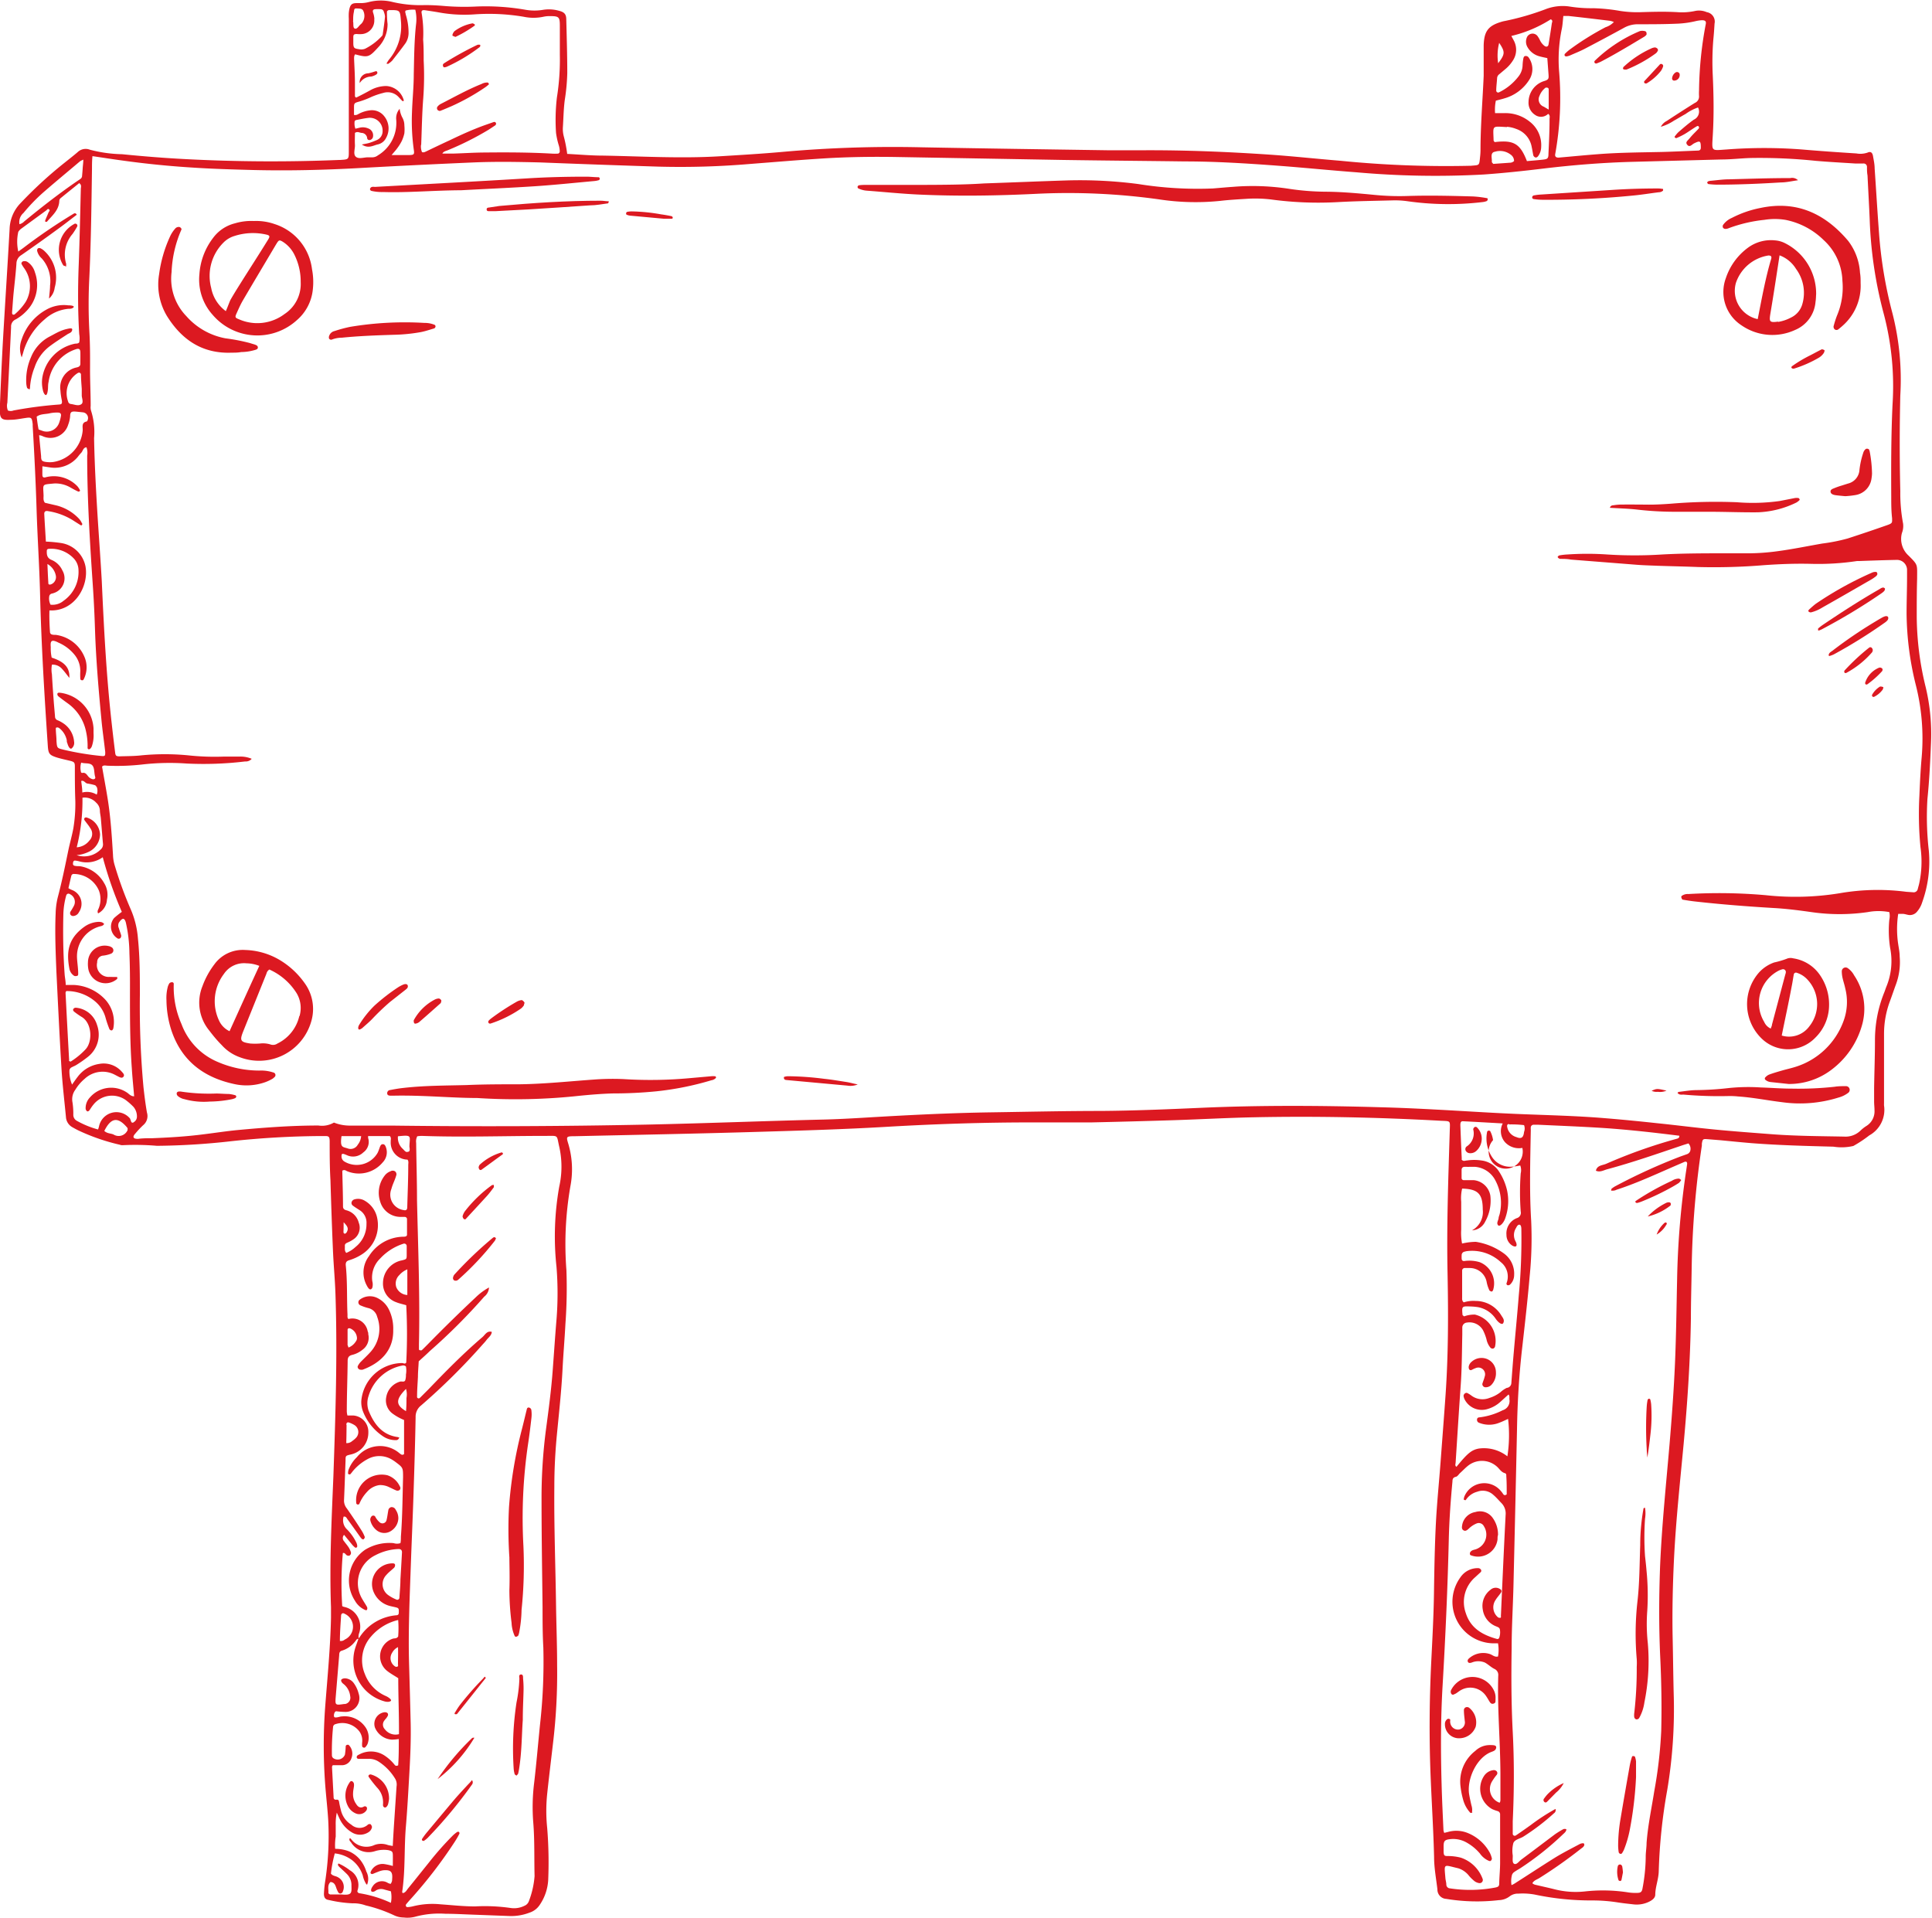 <?xml version="1.0" encoding="UTF-8" standalone="no"?><svg xmlns="http://www.w3.org/2000/svg" xmlns:xlink="http://www.w3.org/1999/xlink" data-name="Layer 1" fill="#000000" height="247.5" preserveAspectRatio="xMidYMid meet" version="1" viewBox="59.2 80.6 249.3 247.5" width="249.3" zoomAndPan="magnify"><g id="change1_1"><path d="M308.37,176.49a26,26,0,0,0-.69-7.24,38.91,38.91,0,0,1-1.15-9.06c0-1.64,0-3.29.05-4.94,0-1.85.14-1.7-1.09-2.94a2.9,2.9,0,0,1-.87-2.93,2.5,2.5,0,0,0,.15-1.21,21,21,0,0,1-.36-4.18c-.1-4.12-.1-8.25,0-12.37a34.67,34.67,0,0,0-1-10.54,56.26,56.26,0,0,1-1.75-10.47c-.21-2.76-.37-5.52-.56-8.27,0-.54-.12-1.07-.21-1.59s-.34-.62-.7-.46a2.88,2.88,0,0,1-1.45.11c-2.35-.15-4.7-.31-7-.51a63.6,63.6,0,0,0-9.76,0c-2,.13-1.89.31-1.77-1.78.16-2.6.12-5.2,0-7.79a35,35,0,0,1,.07-4.58c.07-.69.12-1.39.16-2.09a1.23,1.23,0,0,0-1-1.48A2.52,2.52,0,0,0,278,82a8,8,0,0,1-2.34.17c-1.57-.09-3.13-.05-4.7,0a14.46,14.46,0,0,1-2.71-.16,23.46,23.46,0,0,0-3.44-.35,17.71,17.71,0,0,1-3.09-.22,6.09,6.09,0,0,0-3.14.37,34,34,0,0,1-5.21,1.5,3.74,3.74,0,0,0-.48.12c-1.65.5-2.18,1.2-2.24,3,0,.53,0,1.07,0,1.61,0,.78,0,1.56,0,2.35-.14,3.21-.41,6.42-.41,9.64a8.48,8.48,0,0,1-.06.86c-.11,1.12-.08,1-1.17,1.1a136.55,136.55,0,0,1-16.8-.64c-3.08-.25-6.16-.59-9.24-.8-5.35-.36-10.71-.58-16.07-.56-1.61,0-3.22,0-4.82,0-8-.12-15.92-.23-23.88-.38a159.81,159.81,0,0,0-17.91.58c-2.75.25-5.51.41-8.27.58-5,.3-10,0-15-.09-1.53,0-3.05-.14-4.63-.22a17.32,17.32,0,0,0-.45-2.3,3.74,3.74,0,0,1-.11-1.1c.08-1.19.09-2.39.25-3.58a26.5,26.5,0,0,0,.32-3.44c0-2.31-.07-4.62-.13-6.93,0-.68-.26-.95-.94-1.12a4.79,4.79,0,0,0-2-.13,6.76,6.76,0,0,1-2.33,0,29.8,29.8,0,0,0-6.53-.41,31.12,31.12,0,0,1-4.21-.1c-.77-.06-1.56-.1-2.34-.09a15.74,15.74,0,0,1-4.05-.4,6.22,6.22,0,0,0-3.06,0,4.2,4.2,0,0,1-1.22.14c-.86,0-1.25-.07-1.38,1.26a6.27,6.27,0,0,0,0,.75c0,2.43,0,4.86,0,7.3,0,3.25,0,6.51,0,9.77,0,1.09,0,1.09-1.09,1.16H103q-10,.41-19.91-.11c-2.72-.14-5.43-.36-8.14-.63a17.6,17.6,0,0,1-4.15-.58,1.49,1.49,0,0,0-1.59.32c-.6.51-1.23,1-1.83,1.48a54.28,54.28,0,0,0-5.63,5.2,5,5,0,0,0-1.31,3.23c-.27,4.86-.59,9.72-.87,14.57-.16,2.88-.28,5.77-.4,8.65,0,1.25.18,1.47,1.42,1.4.61,0,1.22-.13,1.83-.22.84-.13.89-.09,1,.79,0,.09,0,.17,0,.25.21,3.58.39,7.16.5,10.75s.36,7.25.45,10.88c.16,6.55.56,13.1,1,19.64.07,1,.2,1.18,1.17,1.49.58.18,1.19.3,1.79.45.43.12.53.21.53.69,0,1.49,0,3,.06,4.46a19.44,19.44,0,0,1-.26,3.57c-.19,1-.46,1.92-.66,2.89-.41,2-.82,4-1.35,6a9.64,9.64,0,0,0-.27,2.08c-.11,2.51,0,5,.1,7.54.21,4.24.41,8.48.67,12.72.13,2,.37,4,.56,6a1.61,1.61,0,0,0,.83,1.31c.28.16.57.32.87.46a26.26,26.26,0,0,0,5.25,1.8.88.88,0,0,0,.36.06,32.73,32.73,0,0,1,4.43.08,91,91,0,0,0,9.63-.6,112.78,112.78,0,0,1,11.48-.66c.2,0,.41,0,.62,0,.46,0,.54.11.56.62,0,1.69,0,3.38.1,5.07.09,3,.19,6,.32,9,.08,1.94.27,3.87.33,5.81.26,7.79,0,15.58-.27,23.37-.23,5.65-.52,11.29-.31,16.94,0,.45,0,.91,0,1.36-.08,3.8-.45,7.57-.74,11.36a68,68,0,0,0,.05,10.87c.11,1.27.25,2.54.33,3.82a38.85,38.85,0,0,1-.36,7.77A14.25,14.25,0,0,0,101,325c0,.48.19.72.62.78a16.59,16.59,0,0,0,3.06.43,4.55,4.55,0,0,1,1.7.27,18.67,18.67,0,0,1,3.72,1.3,2.92,2.92,0,0,0,1.19.26,3.94,3.94,0,0,0,1.6-.13,11.8,11.8,0,0,1,3.79-.35c1.16,0,2.31.07,3.47.11l4.82.18a6.5,6.5,0,0,0,2.54-.43,2.49,2.49,0,0,0,1.33-1,6.32,6.32,0,0,0,1.1-3.24,55,55,0,0,0-.13-6.67,21.35,21.35,0,0,1,0-4.45c.23-2.17.5-4.34.75-6.51a75.89,75.89,0,0,0,.53-10c0-2.59-.1-5.19-.14-7.79-.07-5.11-.27-10.22-.22-15.34,0-2.27.12-4.53.34-6.79.27-2.79.58-5.58.72-8.38.1-1.93.27-3.86.37-5.8a63.88,63.88,0,0,0,.13-6.92,43.74,43.74,0,0,1,.51-10.84,11.56,11.56,0,0,0-.31-5.63c-.23-.76-.17-.82.65-.84h.25c7.95-.18,15.91-.33,23.87-.57,5.44-.16,10.88-.32,16.31-.64,6.34-.37,12.69-.58,19-.57,2.48,0,4.95,0,7.42,0q5.39-.12,10.76-.29c3.38-.11,6.76-.3,10.14-.37,8-.17,16.08,0,24.11.44,1.46.08,1.31-.1,1.27,1.38-.19,6.14-.41,12.28-.28,18.43.1,5.19.1,10.39-.26,15.58-.21,3-.44,5.92-.66,8.88-.18,2.34-.41,4.68-.55,7-.19,3.33-.24,6.67-.29,10-.05,2.8-.2,5.61-.34,8.41-.26,5.19-.29,10.39-.06,15.58.14,3.25.34,6.5.42,9.76,0,1.4.27,2.79.43,4.18a1.2,1.2,0,0,0,1.15,1.22,24.44,24.44,0,0,0,6.78.16,2.4,2.4,0,0,0,1.38-.48,1.75,1.75,0,0,1,1.15-.36,8.61,8.61,0,0,1,2.09.12,35.13,35.13,0,0,0,7.37.76,20.74,20.74,0,0,1,3.33.25c.69.11,1.39.18,2.08.26A3.62,3.62,0,0,0,272,326c.38-.19.78-.47.79-.89,0-1,.43-2,.45-3.05a70.41,70.41,0,0,1,1.09-10.44,63.23,63.23,0,0,0,.84-12.44c-.06-2.31-.08-4.62-.13-6.93-.08-3.51,0-7,.17-10.51.25-5,.78-9.87,1.24-14.79.5-5.42.86-10.85.94-16.3,0-2.14.07-4.29.1-6.43a117.28,117.28,0,0,1,1.31-15.77,2,2,0,0,0,0-.24c.09-.6.14-.65.68-.61l1.73.14c1.35.13,2.71.27,4.06.38,3.5.27,7,.36,10.51.45a6.7,6.7,0,0,0,2.57-.09,15.83,15.83,0,0,0,2.05-1.36,3.76,3.76,0,0,0,1.91-3.86,1.92,1.92,0,0,1,0-.24q0-4.51,0-9a12.05,12.05,0,0,1,.77-4.24c.27-.73.52-1.48.79-2.21a8.3,8.3,0,0,0,.46-3.53c0-.53-.11-1.06-.19-1.59a13.1,13.1,0,0,1,0-3.92c.2,0,.41,0,.61,0s.48.1.73.14a1.18,1.18,0,0,0,1.1-.44,3.33,3.33,0,0,0,.65-1.18,15.61,15.61,0,0,0,.86-6.68,38.11,38.11,0,0,1-.18-6.67C308.16,181.27,308.27,178.88,308.37,176.49Zm-48.49-76a40.76,40.76,0,0,0,.51-10.58,19.39,19.39,0,0,1,.33-5.53c.12-.55.14-1.13.21-1.72.26,0,.46,0,.66,0q2.7.3,5.4.63a3,3,0,0,1,.46.15,2.53,2.53,0,0,1-1.07.67A35.88,35.88,0,0,0,261.75,87a5.79,5.79,0,0,0-.64.57.27.27,0,0,0,0,.23.29.29,0,0,0,.22.08,1.93,1.93,0,0,0,.47-.13c.68-.3,1.37-.57,2-.91q2.47-1.29,4.9-2.62a3.65,3.65,0,0,1,1.87-.49c1.72,0,3.45,0,5.18-.08a12.4,12.4,0,0,0,2.2-.31,5,5,0,0,1,.85-.13c.46,0,.6.14.49.59a48.26,48.26,0,0,0-.85,8.47,6.15,6.15,0,0,0,0,.74.89.89,0,0,1-.54.87c-1.22.76-2.43,1.54-3.63,2.33a1.71,1.71,0,0,0-.76.75,6,6,0,0,0,1.69-.79c.5-.27,1-.59,1.5-.86a6,6,0,0,1,1.61-.84,1.14,1.14,0,0,1-.54,1.57c-.7.49-1.36,1.07-2,1.62a4.22,4.22,0,0,0-.47.56.17.17,0,0,0,0,.12c.07,0,.16.11.2.09a10.2,10.2,0,0,0,1.1-.54c.53-.32,1-.67,1.56-1a.22.22,0,0,1,.21,0,.23.23,0,0,1,0,.33c-.36.39-.76.75-1.09,1.16s-.66.56-.35.92.59-.06.87-.2c.78-.38.86-.33.87.54,0,.25-.11.38-.35.39-1.57.06-3.13.14-4.69.18-2.72.06-5.44.07-8.15.28-1.73.13-3.45.3-5.17.45C260,100.94,259.82,100.81,259.88,100.49Zm-7.23-14.36c.78,1.17.78,1.44-.13,2.63A6.53,6.53,0,0,1,252.65,86.13Zm1,10.83a4.12,4.12,0,0,1,1.2.28,3,3,0,0,1,2,2.34c.08.36.13.73.21,1.09a.47.47,0,0,0,.24.24c.18.06.32-.08.41-.21a2.07,2.07,0,0,0,.36-1.16,3.8,3.8,0,0,0-1.48-3.24,5,5,0,0,0-3.33-1.1h-1.14a5.8,5.8,0,0,1,.1-1.61c.37-.1.73-.18,1.08-.29a5.57,5.57,0,0,0,3.21-2.37,2.57,2.57,0,0,0-.05-2.9.44.44,0,0,0-.43-.2c-.18,0-.24.2-.27.36a6.27,6.27,0,0,0-.09.86,2.43,2.43,0,0,1-.57,1.47,7.05,7.05,0,0,1-2.48,2,.25.25,0,0,1-.35-.22c0-.53.08-1.07.11-1.6a.67.67,0,0,1,.28-.52l.76-.64a4.68,4.68,0,0,0,1-1.13,2.51,2.51,0,0,0,.11-2.59l-.31-.58a16.48,16.48,0,0,0,5.09-2.15c.32.17.15.38.13.55-.13.9-.27,1.79-.42,2.69-.05.3-.3.37-.54.18a2,2,0,0,1-.54-.66,3.26,3.26,0,0,0-.37-.63.8.8,0,0,0-1.38.3,1.39,1.39,0,0,0,.13,1.19,2.5,2.5,0,0,0,1.54,1.16c.31.09.64.15,1,.23.05.67.1,1.32.15,2s.06.78-.68,1a2.86,2.86,0,0,0-1.89,2.64,1.85,1.85,0,0,0,.85,1.69,1.31,1.31,0,0,0,1.68-.14c.29.2.18.47.18.68,0,1.48-.07,3-.14,4.45,0,.64-.12.71-.72.78s-1.38.13-2.06.19c-.88-2.27-1.71-2.75-4.18-2.45,0-.07-.12-.14-.12-.21C251.88,96.72,251.64,96.9,253.67,97Zm5.39-2.22-.63-.37a1,1,0,0,1-.56-1.39,2.36,2.36,0,0,1,.78-1.06.36.36,0,0,1,.23,0c.15,0,.18.15.18.26Zm-7,5.46a2.24,2.24,0,0,1,2.09.35,1,1,0,0,1,.44.83.79.79,0,0,1-.56.22l-2.13.15c-.09-.13-.18-.19-.18-.25C251.75,101.05,251.47,100.39,252,100.2Zm-138.49-.92c.08-2,.11-4,.26-5.93a38.76,38.76,0,0,0,.06-4.94c0-.9,0-1.81-.07-2.71a15.48,15.48,0,0,0-.18-3.33c-.09-.4.05-.51.48-.44.61.09,1.22.18,1.83.29a18.23,18.23,0,0,0,4.55.23,26.94,26.94,0,0,1,6.28.31,6.18,6.18,0,0,0,2.57,0,3.58,3.58,0,0,1,.86-.08c1.14,0,1.25.12,1.25,1.26s0,2.48,0,3.71a31.09,31.09,0,0,1-.38,5.54,24.94,24.94,0,0,0-.11,4.57,10.16,10.16,0,0,0,.38,1.68,2.91,2.91,0,0,1,.1.72.32.32,0,0,1-.2.26,6.32,6.32,0,0,1-.87,0c-2.84-.16-5.68-.17-8.52-.14-1.4,0-2.8.1-4.2.14-.45,0-.91,0-1.36,0,.16-.31.51-.34.79-.47a38.63,38.63,0,0,0,5.18-2.61l.82-.54a.28.28,0,0,0,.13-.32.24.24,0,0,0-.3-.13l-1,.35c-1.59.56-3.13,1.26-4.67,2-1,.46-2,.94-3,1.42-.18.08-.36.2-.58.1A1.87,1.87,0,0,1,113.53,99.28Zm-4.4-17.22a.33.33,0,0,1,.3-.16c1.4,0,1.37,0,1.49,1.47a6.69,6.69,0,0,1-1.55,4.93c-.1.13-.18.27-.27.41s0,.1,0,.1.17.07.21,0a2.64,2.64,0,0,0,.48-.39c.58-.74,1.17-1.49,1.72-2.25a2.43,2.43,0,0,0,.39-1.41,7.81,7.81,0,0,0-.37-2.31c0-.16-.13-.31,0-.49a3.53,3.53,0,0,1,1.24-.1,5.23,5.23,0,0,1,.09,1.93c-.23,2.13-.24,4.28-.29,6.42,0,1.64-.18,3.29-.23,4.93a26.66,26.66,0,0,0,.24,4.81c.09.57,0,.64-.56.66-.73,0-1.46,0-2.31,0,.27-.33.52-.59.72-.87a6.16,6.16,0,0,0,.59-.94,4.77,4.77,0,0,0,.34-1,5.43,5.43,0,0,0,0-1,2.1,2.1,0,0,0-.28-1.06,3.3,3.3,0,0,1-.33-1.1,1.86,1.86,0,0,0-.44,1.42,4.89,4.89,0,0,1-2.37,4.59,1.17,1.17,0,0,1-.67.25l-.61,0c-.53,0-1.18.26-1.56-.07s-.09-1-.12-1.54,0-1.06,0-1.54c.35-.24.62,0,.89,0a.75.75,0,0,1,.68.61c0,.24.19.38.43.29a.52.52,0,0,0,.34-.47.94.94,0,0,0-.61-1,1.78,1.78,0,0,0-1.09-.11l-.58.14a2,2,0,0,1-.09-1,.59.59,0,0,1,.19-.12c.53-.1,1-.21,1.58-.28a1.65,1.65,0,0,1,1.83,1.7,1.23,1.23,0,0,1-.76,1.17c-.3.13-.61.25-.92.35s-.56.12-1,.22c.83.55,1.44.14,2,0a1.58,1.58,0,0,0,1.14-.87,2.5,2.5,0,0,0-.25-2.78,2,2,0,0,0-1.85-.76,4.15,4.15,0,0,0-1.3.38c-.22.1-.41.29-.75.21v-.84c0-.71,0-.69.77-.91a11.21,11.21,0,0,0,1.49-.58,10.05,10.05,0,0,1,1.52-.51,1.91,1.91,0,0,1,2,.56c.15.15.28.31.43.45s.14,0,.2,0,0-.07,0-.1a2.48,2.48,0,0,0-2.25-1.8,4.3,4.3,0,0,0-2.12.58c-.58.32-1.16.62-1.75.91A.22.22,0,0,1,105,93c0-.58,0-1.15,0-1.73,0-1-.07-2.06-.11-3.09,0-.19,0-.41.14-.57,1.71.46,1.8.38,3.06-1a4.29,4.29,0,0,0,1.12-2.92C109.15,83.21,109.13,82.63,109.13,82.06Zm-1.64,1a3.06,3.06,0,0,0-.17-.84c-.08-.26,0-.4.24-.43a4.54,4.54,0,0,1,.74,0,.43.43,0,0,1,.42.37,1.87,1.87,0,0,1,.14.59c-.07.78-.19,1.55-.3,2.32a.41.41,0,0,1-.12.2,7.52,7.52,0,0,1-2.15,1.62,1.35,1.35,0,0,1-.72.07c-.66-.1-.8-.12-.8-.83v-.37h0c0-.13,0-.25,0-.37,0-.33.1-.4.46-.4a3.56,3.56,0,0,0,.73,0A1.75,1.75,0,0,0,107.49,83.07Zm-2.74.23c0-.34,0-.71.08-1.08s0-.54.38-.52.73,0,.86.34a1.5,1.5,0,0,1-.1,1.42,1.11,1.11,0,0,1-.24.28c-.25.2-.47.66-.76.56S104.85,83.66,104.75,83.3ZM62.23,108.08a23.25,23.25,0,0,1,2.58-2.67c1.55-1.35,3.14-2.66,4.72-4a4,4,0,0,1,.42-.21c0,.42-.06.77-.08,1.11s-.05.66-.08,1a.48.48,0,0,1-.25.4l-.2.14c-2.43,1.65-4.73,3.45-7,5.31a1.26,1.26,0,0,1-.63.37A1.55,1.55,0,0,1,62.23,108.08Zm7.5,24.65c-.4.33-.93.05-1.41,0a.4.4,0,0,1-.33-.32,3.07,3.07,0,0,1,1.24-3.67c.22-.13.41,0,.42.2,0,.62.06,1.23.1,1.85h0c0,.29,0,.57,0,.86S70,132.5,69.73,132.73Zm-8.79.84a1,1,0,0,1-.72,0,1.58,1.58,0,0,1-.07-1c.16-3.25.33-6.5.48-9.76a1,1,0,0,1,.61-1,5.8,5.8,0,0,0,1.36-1.06,4.8,4.8,0,0,0,1.11-5,2.36,2.36,0,0,0-.89-1.3.71.71,0,0,0-.58-.14c-.16,0-.33.22-.26.35a4,4,0,0,0,.32.52,4,4,0,0,1,.2,4.4,7.14,7.14,0,0,1-1.3,1.49c-.08.08-.17.17-.31.13s-.13-.19-.13-.3c.06-.78.11-1.56.18-2.34.13-1.31.29-2.62.38-3.94a1.29,1.29,0,0,1,.63-1.1c1.69-1.17,3.37-2.37,5-3.57.73-.53,1.43-1.09,2.16-1.64-.2-.33-.38-.14-.53-.06a72.53,72.53,0,0,0-6.13,4.16c-.28.22-.58.43-.89.65a5.78,5.78,0,0,1,0-2.54,1.46,1.46,0,0,1,.42-.44l3.19-2.33c.11-.08.19-.27.36-.13s0,.26-.06.38c-.14.34-.29.68-.42,1a.29.29,0,0,0,0,.22s.17,0,.2,0c.68-.8,1.55-1.49,1.6-2.67a.49.49,0,0,1,.21-.41c.79-.65,1.59-1.28,2.36-1.91.34.23.22.5.21.72-.08,3.25-.15,6.5-.27,9.76-.12,3-.12,6,.06,9a2.8,2.8,0,0,1,0,1.08c-.18.19-.4.13-.59.17a5.35,5.35,0,0,0-4.17,4.37,4.3,4.3,0,0,0,.07,1.6c.08.42.31.73.44.63s.18-.44.21-.68,0-.66.09-1a5.18,5.18,0,0,1,3.54-4.22c.38-.13.55,0,.56.39s0,1,0,1.48c0,.3-.17.41-.45.48A2.63,2.63,0,0,0,67,131a8.33,8.33,0,0,0,.17,1.22c.08.45,0,.56-.34.58A52.73,52.73,0,0,0,60.94,133.57Zm3,.79c.52-.38,1.16-.29,1.74-.44a4.43,4.43,0,0,1,1-.08c.3,0,.44.15.38.46a4.83,4.83,0,0,1-.26.94,1.69,1.69,0,0,1-2,1l-.23-.08-.39-.14C64.07,135.48,64,134.92,63.93,134.36Zm.57,5.19c-.08-.9-.17-1.79-.26-2.79a1.71,1.71,0,0,1,.38.09A2.39,2.39,0,0,0,68,135.4a4,4,0,0,0,.25-1.08c0-.64.26-.64.8-.6l.86.09a.74.74,0,0,1,.56,1.09.18.18,0,0,1-.08.09c-.72.14-.49.72-.52,1.16a4.51,4.51,0,0,1-3.81,4.07,3.53,3.53,0,0,1-.86,0C64.58,140.15,64.53,140,64.5,139.55Zm.93,16.29c-.05-.74-.08-1.47-.12-2.46a2.2,2.2,0,0,1,1.09,1.53,1,1,0,0,1-.61,1.09C65.62,156.07,65.44,156.06,65.43,155.84Zm.11,1.8a.42.42,0,0,1,.34-.44,2.47,2.47,0,0,0,.36-.11,2,2,0,0,0,1-2.88,2.67,2.67,0,0,0-1.38-1.35c-.59-.23-.65-.66-.63-1.18a.23.23,0,0,1,.21-.25,4,4,0,0,1,3.32,1.29,2.26,2.26,0,0,1,.56,1.47,4.53,4.53,0,0,1-1.92,3.93,2.21,2.21,0,0,1-1.69.51A1.81,1.81,0,0,1,65.54,157.64Zm1.8,19.69c-.79-.19-.79-.21-.86-1.09,0-.45-.06-.9-.08-1.36a2.17,2.17,0,0,1,0-.36c.24-.12.4,0,.56.14a2.69,2.69,0,0,1,.85,1.47c0,.13,0,.25.07.37.13.5.37.8.54.69a.92.92,0,0,0,.33-.89,3.13,3.13,0,0,0-1.5-2.43,3.74,3.74,0,0,0-.66-.34.5.5,0,0,1-.3-.48l-.15-1.73c-.09-1.23-.18-2.46-.25-3.7a3.51,3.51,0,0,1,0-1.25,1.59,1.59,0,0,1,1.31.55c.33.35.61.75.94,1.16.07-1.31-.6-2.07-2.28-2.62a5.56,5.56,0,0,1-.12-1.35c-.06-.71,0-1.1,1-.58a5.44,5.44,0,0,1,2.13,1.64,3.28,3.28,0,0,1,.68,2.07,8.17,8.17,0,0,0,0,.86c0,.12,0,.24.18.28s.23-.06.28-.16a3.39,3.39,0,0,0,.07-2.87,4.69,4.69,0,0,0-3.53-2.8c-.2-.05-.41,0-.61-.06a.34.34,0,0,1-.3-.34c-.06-.9-.1-1.8-.07-2.78,3.27.17,5.12-3.17,4.65-5.69a3.8,3.8,0,0,0-3.11-3,17.64,17.64,0,0,0-2-.19c-.07-1.21-.15-2.4-.21-3.59,0-.29.17-.41.5-.34a8.48,8.48,0,0,1,3.43,1.33l.73.46c.09.06.16.05.2,0s.08-.18,0-.23a2.51,2.51,0,0,0-.32-.52,6,6,0,0,0-3.16-1.82L65,145.48c-.27-.31-.16-.7-.18-1-.06-1.48-.24-1.33,1.36-1.49a3.84,3.84,0,0,1,2.13.53c.32.18.64.36,1,.52,0,0,.14,0,.2-.08a.16.16,0,0,0,0-.12,2.55,2.55,0,0,0-.33-.5,4.2,4.2,0,0,0-4.09-1.15c-.25.07-.41,0-.42-.26s0-.73,0-1.16l.94.14a3.87,3.87,0,0,0,3.65-1.38,5.71,5.71,0,0,1,.39-.47c.25-.23.26-.7.71-.74a2.18,2.18,0,0,1,.09,1.07c0,5.61.35,11.21.73,16.8.13,1.9.22,3.79.28,5.69.13,3.91.47,7.81.84,11.71.13,1.35.33,2.7.48,4.05,0,.46,0,.56-.44.52A36.86,36.86,0,0,1,67.34,177.33Zm3,8.75a.35.35,0,0,0-.22.06.24.24,0,0,0,0,.33c.23.33.51.64.72,1a1.22,1.22,0,0,1-.11,1.59,2.23,2.23,0,0,1-1.64.88,24.72,24.72,0,0,0,.74-6.4,2,2,0,0,1,1.77.64,1.42,1.42,0,0,1,.48,1c0,.33.09.66.12,1,.1,1.11.18,2.22.28,3.32a.85.85,0,0,1-.31.73,3,3,0,0,1-3.09.72,4.31,4.31,0,0,0,1.43-.37,2.54,2.54,0,0,0,1.59-2.3A2.41,2.41,0,0,0,70.33,186.08Zm1-4.94a.4.4,0,0,1-.24,0,1.11,1.11,0,0,1-.58-.42c-.18-.23-.35-.46-.7-.38-.19,0-.19-.13-.2-.22a2.14,2.14,0,0,1,.05-1.11c.49.16,1.09,0,1.42.34s.22,1,.39,1.53A.2.2,0,0,1,71.32,181.14Zm.33,1a1.35,1.35,0,0,1,0,1,2.42,2.42,0,0,0-1.86-.27c0-.53-.09-1-.14-1.49.37-.12.5.28.79.33a6.35,6.35,0,0,1,1,.22A.44.44,0,0,1,71.65,182.14Zm4,44.25a1.25,1.25,0,0,1-1.83.61c-.37-.16-.81-.11-1.19-.46.88-1.76,1.77-1.86,3-.37A.78.78,0,0,1,75.66,226.39Zm.3-1.45a2.29,2.29,0,0,0-4,1,3,3,0,0,1-.13.41,11.78,11.78,0,0,1-2.72-1.11.87.87,0,0,1-.47-.81,9.49,9.49,0,0,0-.11-1.6,2.06,2.06,0,0,1,.38-1.62,5.57,5.57,0,0,1,1.2-1.4,3.38,3.38,0,0,1,3.91-.51l.44.23c.23.12.49.24.66,0s-.07-.46-.23-.64a3.11,3.11,0,0,0-2.9-1,4.26,4.26,0,0,0-2.79,1.67c-.25.32-.48.66-.72,1a4.38,4.38,0,0,1-.34-1.86.5.5,0,0,1,.29-.37c.22-.12.45-.2.66-.34a15.45,15.45,0,0,0,1.42-1,3.65,3.65,0,0,0,1.19-4.13A3.12,3.12,0,0,0,69,210.64a.37.37,0,0,0-.32.14c-.12.16,0,.31.14.41a9.79,9.79,0,0,0,.91.63c1.35.79,1.44,3.18.52,4.18a9.82,9.82,0,0,1-1.93,1.59.73.73,0,0,1-.2-.07.17.17,0,0,1,0-.12q-.24-4.32-.46-8.64c0-.07,0-.15.1-.27a5.65,5.65,0,0,1,3.72,1.34A4.18,4.18,0,0,1,72.84,212a13.59,13.59,0,0,0,.48,1.4.34.34,0,0,0,.29.17c.08,0,.19-.16.21-.26a4.3,4.3,0,0,0-1-3.68,5.94,5.94,0,0,0-4.14-1.93c-.32,0-.65,0-1,0,0-.5-.11-.94-.14-1.38-.19-2.64-.23-5.27-.16-7.91a10.2,10.2,0,0,1,.35-2.2c.07-.3.31-.37.56-.19a1.1,1.1,0,0,1,.43,1.5,8,8,0,0,1-.44.74.43.43,0,0,0,0,.35.41.41,0,0,0,.42.19.86.86,0,0,0,.68-.48,1.91,1.91,0,0,0-.88-2.87,2.62,2.62,0,0,1-.47-.24c.13-.55.24-1.06.37-1.58a.32.32,0,0,1,.37-.25,3.54,3.54,0,0,1,3.2,2.16,3.14,3.14,0,0,1,0,2.18c-.06.22-.28.42-.11.75A2.13,2.13,0,0,0,73,196.7a2.84,2.84,0,0,0-.36-2.14,4.35,4.35,0,0,0-3-2.16c-.28-.05-.57,0-.86-.09a.25.25,0,0,1-.16-.29c0-.17.05-.36.24-.37a3.16,3.16,0,0,1,.6.11,3.55,3.55,0,0,0,3-.54,50.18,50.18,0,0,0,2.46,7.05,11.87,11.87,0,0,0-1,.8,1.76,1.76,0,0,0,.38,2.58.33.33,0,0,0,.44,0,.47.47,0,0,0,.1-.33c-.08-.32-.22-.63-.3-.94a.83.83,0,0,1,0-.72c.14-.2.33-.46.53-.49s.33.3.38.53a18.56,18.56,0,0,1,.45,3.92c.07,1.69.08,3.38.07,5.07,0,3.26,0,6.52.24,9.77.07,1.19.2,2.38.3,3.61-.48,0-.68-.35-1-.53a3.63,3.63,0,0,0-4.71.68,2,2,0,0,0-.55,1.46.52.52,0,0,0,.16.3c.11.09.24,0,.31-.08s.31-.49.5-.71a3.06,3.06,0,0,1,4.2-.64,8.56,8.56,0,0,1,1,.88,1.9,1.9,0,0,1,.45,1.25.82.82,0,0,1-.4.72.21.21,0,0,1-.32,0Zm33.28,76.8c-.14-.23-.43-.21-.67-.14a1.51,1.51,0,0,0-1,1.95,2.53,2.53,0,0,0,2.2,1.54,7,7,0,0,0,.87-.08c0,1.15,0,2.29-.08,3.39-.35.19-.44-.06-.56-.19a5.45,5.45,0,0,0-1.1-1,3.19,3.19,0,0,0-3.4-.19c-.14.07-.3.14-.29.34s.21.22.36.21l1.11,0a2.25,2.25,0,0,1,1.3.32,6.85,6.85,0,0,1,2.22,2.29,1.51,1.51,0,0,1,.15.95l-.33,4.94c-.06.9-.11,1.8-.16,2.74-.25-.05-.46-.07-.65-.13a2.54,2.54,0,0,0-1.7,0,2.47,2.47,0,0,1-3.08-.83s-.06,0-.09-.06c-.18.23,0,.4.13.54a2.66,2.66,0,0,0,3.1,1.15,3.8,3.8,0,0,1,1.71-.13c.48.11.58.18.59.63s0,.9,0,1.41a8.84,8.84,0,0,0-1.14-.25,1.65,1.65,0,0,0-1.71,1,.22.22,0,0,0,0,.21.25.25,0,0,0,.22.08c.23-.08.45-.19.68-.27a3,3,0,0,1,.7-.21c1-.09,1.25.19,1.16,1.17a.86.86,0,0,1-.21.59l-.31-.11a1.42,1.42,0,0,0-2,.43c-.2.27-.26.58-.12.66s.39,0,.55-.14a1.27,1.27,0,0,1,1.07-.12l.86.23a3.73,3.73,0,0,1,0,1.49,15.32,15.32,0,0,0-4.13-1.25c-.27-.16-.19-.29-.16-.4a2.19,2.19,0,0,0-1-2.55,6.82,6.82,0,0,0-1.47-.88c-.17.19,0,.3.08.42.33.31.67.61,1,.94a2,2,0,0,1,.59,1.33c0,1,.19,1.46-1.25,1.31-.28,0-.57,0-.86,0h-.63c-.25-.08-.25-.23-.23-.33,0-.43-.13-.92.27-1.28.65.06.65.64.86,1.06a2.26,2.26,0,0,0,.11.22.34.34,0,0,0,.28.21.37.37,0,0,0,.35-.3,1.41,1.41,0,0,0-.64-1.8c-.27-.18-.65-.14-.91-.47a17.62,17.62,0,0,1,.5-2.61,4.51,4.51,0,0,1,2.19.84,4.1,4.1,0,0,1,1.42,2,3.42,3.42,0,0,0,.46,1.14l.1.05a2,2,0,0,0-.1-1.69,4.62,4.62,0,0,0-.8-1.52,3.8,3.8,0,0,0-1.47-1.1,4.91,4.91,0,0,0-1.75-.31,6.9,6.9,0,0,1,.07-1.58c0-.49,0-1,0-1.48a6.88,6.88,0,0,1,.14-1.61c.15.32.28.64.44.95a4,4,0,0,0,1.51,1.6,2,2,0,0,0,2.1,0,1,1,0,0,0,.49-.68A.56.56,0,0,0,107,316c0-.05-.15,0-.23,0a.18.18,0,0,0-.1.06,1.58,1.58,0,0,1-2.14,0,3,3,0,0,1-1.34-1.86c-.08-.32-.16-.64-.22-1s-.14-.38-.4-.36a.27.27,0,0,1-.32-.28l-.21-3.95a.54.54,0,0,1,.1-.22c.4,0,.81,0,1.21,0a1.3,1.3,0,0,0,1.2-.91,1.58,1.58,0,0,0-.36-1.71.27.27,0,0,0-.22,0c-.07,0-.16.1-.16.17a9.63,9.63,0,0,1-.1,1.08,1,1,0,0,1-1.53.44.48.48,0,0,1-.15-.32,30.44,30.44,0,0,1,.15-3.7.4.4,0,0,1,.31-.35,2.77,2.77,0,0,1,3.09.95,2,2,0,0,1,.35,1.41,2.72,2.72,0,0,0,0,.49.22.22,0,0,0,.14.16.27.27,0,0,0,.23,0,1.36,1.36,0,0,0,.34-.49,2.36,2.36,0,0,0-.36-2.23,3.25,3.25,0,0,0-2.92-1.29c-.24,0-.48.11-.73.13s-.33,0-.34-.23.11-.58.32-.56a10.36,10.36,0,0,0,1.11.08,1.78,1.78,0,0,0,1.76-2.36,3.9,3.9,0,0,0-.62-1.34,1.48,1.48,0,0,0-1-.62c-.29-.05-.62.06-.64.23s.14.37.31.49a2.32,2.32,0,0,1,.86,1.58.82.82,0,0,1-.66,1l-.12,0c-1.16.17-1.17.16-1.09-.91l.45-5.42c0-.26.06-.49.37-.56a3.39,3.39,0,0,0,1.69-1.19c.12-.13.19-.35.42-.33-.11.34-.24.68-.35,1a5.47,5.47,0,0,0,3.71,7.07c.52.15.89,0,.85-.16s-.39-.4-.63-.51a5,5,0,0,1-2.75-2.86,4.6,4.6,0,0,1,.82-4.86,6.58,6.58,0,0,1,3.48-2.11,13.78,13.78,0,0,1,0,2.12c-.19.31-.47.22-.69.29a2.4,2.4,0,0,0-.71,4.18c.42.33.9.59,1.41.92,0,2.37.11,4.8.09,7.22a1.72,1.72,0,0,1-1.82-.63.85.85,0,0,1-.06-1.13,2.31,2.31,0,0,1,.24-.29C109.17,302.13,109.35,301.93,109.24,301.74Zm-6.2-9.41c0-1.09.09-2.15.15-3.2,0-.32.22-.44.47-.28a1.83,1.83,0,0,1,0,3.33A.72.72,0,0,1,103,292.33Zm7.51,3.1c0,.13,0,.25-.19.26a.29.29,0,0,1-.22-.06,1.27,1.27,0,0,1-.36-1.75,1.67,1.67,0,0,1,.76-.73C110.58,294,110.56,294.71,110.55,295.43ZM105,287.16a2.78,2.78,0,0,0,1.24,1.16c.1.05.25.12.32,0a.43.43,0,0,0,0-.35c-.17-.32-.39-.63-.57-.95a4,4,0,0,1,1.63-5.72,7,7,0,0,1,3-.81c.3,0,.46.14.45.45-.06,1.15-.13,2.31-.2,3.46,0,.78-.08,1.56-.13,2.34a.28.28,0,0,1-.44.25,5,5,0,0,1-1-.55,1.72,1.72,0,0,1-.24-2.61c.29-.34.66-.61,1-.93a.5.5,0,0,0,.12-.33c0-.23-.22-.23-.37-.23a2.66,2.66,0,0,0-2.29,3.92,3.08,3.08,0,0,0,1.73,1.5c.31.11.63.16,1,.25s.43.15.41.6c0,.21,0,.41-.31.43a6.26,6.26,0,0,0-4.79,2.9l-.09.05a1.48,1.48,0,0,1,.09-.69,2.6,2.6,0,0,0-2-3.35,1.21,1.21,0,0,1-.2-.09,44.64,44.64,0,0,1,.08-6.85c.3-.09.36.28.61.33s.25,0,.33-.07a.42.42,0,0,0,.11-.32,2.54,2.54,0,0,0-.3-.67c-.18-.28-.4-.52-.59-.79a.6.6,0,0,1,0-.83l1.09,1.33a2.76,2.76,0,0,0,.36.33s.09,0,.12,0,.14-.12.13-.18a1.2,1.2,0,0,0-.11-.46,6.29,6.29,0,0,0-1.21-1.72,1.6,1.6,0,0,1-.44-1.65c.3-.05.38.17.49.33.56.76,1.11,1.54,1.66,2.31a1.57,1.57,0,0,0,.25.27.29.29,0,0,0,.21,0c.06-.09.15-.23.11-.31a4.24,4.24,0,0,0-.38-.77c-.63-1-1.26-1.93-1.92-2.88a1.59,1.59,0,0,1-.37-1c.08-1.73.13-3.46.2-5.19,0-.62,0-.62.68-.78a2.88,2.88,0,0,0,2.26-2.86,2.1,2.1,0,0,0-1.94-2.17c-.23,0-.48,0-.76,0a3,3,0,0,1-.08-.48c0-2.19.09-4.37.11-6.56,0-.44.15-.68.59-.78a3.42,3.42,0,0,0,1.32-.66,1.9,1.9,0,0,0,.75-2c0-.12,0-.24-.07-.36a2,2,0,0,0-2.49-1.61c-.17-.16-.11-.37-.12-.57-.1-2.14,0-4.28-.23-6.42,0-.36.12-.5.46-.6a6.52,6.52,0,0,0,1.67-.78,4.47,4.47,0,0,0,1.94-4.62,3.31,3.31,0,0,0-1.59-2.26,1.64,1.64,0,0,0-1.31-.2.54.54,0,0,0-.42.4.43.43,0,0,0,.19.43c.26.2.54.37.82.55a1.91,1.91,0,0,1,.92,1.77,3.75,3.75,0,0,1-1.41,3,3.91,3.91,0,0,1-1.2.77c-.26-.3-.16-.6-.18-.87s.11-.36.33-.46a4,4,0,0,0,.76-.41,1.79,1.79,0,0,0,.7-2.17,2.21,2.21,0,0,0-1.59-1.59c-.27-.07-.43-.19-.44-.48,0-1.56-.06-3.12-.09-4.63.3-.18.46,0,.63.07a4,4,0,0,0,4.58-1.14,1.87,1.87,0,0,0,.42-1.95c-.07-.19-.17-.41-.41-.4s-.32.23-.39.42-.16.47-.27.69a3.11,3.11,0,0,1-4.27,1.14.76.76,0,0,1-.39-.72c0-.16,0-.33.28-.27a3.66,3.66,0,0,1,.46.18,1.89,1.89,0,0,0,2.07-.38,1.66,1.66,0,0,0,.62-1.87c0-.06,0-.13,0-.24h2.8c.23.23.1.48.12.71a2.19,2.19,0,0,0,2.16,2.33c.18.22.1.47.1.71,0,1.82-.08,3.63-.13,5.44,0,.33-.17.45-.47.36a2,2,0,0,1-1.57-2.74c.09-.36.24-.7.36-1s.18-.46.25-.7a.48.48,0,0,0-.15-.56.55.55,0,0,0-.58,0,1.63,1.63,0,0,0-.78.59,3.6,3.6,0,0,0-.56,3.29,2.73,2.73,0,0,0,2.52,2l.62,0c.18,0,.33.11.33.29,0,.66,0,1.32,0,2,0,.24-.24.27-.47.27a5.32,5.32,0,0,0-4.44,2.51,3.5,3.5,0,0,0-.24,3.86,1.43,1.43,0,0,0,.2.3c.08.09.19.17.32.1a.44.44,0,0,0,.15-.18,1.64,1.64,0,0,0,0-.85,3.4,3.4,0,0,1,1-2.91,7,7,0,0,1,3-1.92.32.32,0,0,1,.44.27c0,.37,0,.74,0,1.11,0,.61,0,.61-.66.77a3,3,0,0,0-2.4,2.91,2.54,2.54,0,0,0,1.7,2.48c.42.17.87.26,1.3.39a70.61,70.61,0,0,1,0,7.4c-.15.23-.36.07-.54.06a5.35,5.35,0,0,0-5.26,4.9,3.37,3.37,0,0,0,.26,1.45,6.87,6.87,0,0,0,2.55,3.11,2.87,2.87,0,0,0,1.63.49c.17,0,.33,0,.5-.39,0,.1-.08.05-.2,0-2.06-.27-3.1-1.69-3.81-3.45a2.94,2.94,0,0,1,0-1.83,5.66,5.66,0,0,1,4.34-3.95.54.54,0,0,1,.49.11,2.88,2.88,0,0,1,0,1.06,2.15,2.15,0,0,1-.09.73c-.13.28-.45.1-.67.17a2.5,2.5,0,0,0-1.78,2,2.11,2.11,0,0,0,.88,2.17,6.7,6.7,0,0,0,1.42.78v4.4c-.27.21-.42,0-.57-.09a3.84,3.84,0,0,0-5.52.49,4.43,4.43,0,0,0-1.08,1.64,1.78,1.78,0,0,0-.06.47.12.12,0,0,0,.08.09c.06,0,.18.06.21,0a3.68,3.68,0,0,0,.31-.38,6.51,6.51,0,0,1,1.9-1.56,3.14,3.14,0,0,1,3.29.13,3.37,3.37,0,0,1,.31.21c1,.75,1,.75,1,2-.07,2.56-.08,5.11-.28,7.66,0,.29,0,.57-.06.83a1.39,1.39,0,0,1-.88,0,6,6,0,0,0-3.67.85A4.8,4.8,0,0,0,105,287.16Zm-1.49-48.87c.47.48.72.8.45,1.28a.42.42,0,0,1-.24.23c-.14,0-.2-.1-.2-.22C103.54,239.22,103.54,238.86,103.54,238.29Zm.38,26.17c0-.28.15-.37.38-.28a3.63,3.63,0,0,1,.66.31,1.07,1.07,0,0,1,.18,1.68,3,3,0,0,1-.47.39,1,1,0,0,1-.76.26C103.91,266,103.91,265.23,103.92,264.46Zm.16-10.25q0-1,0-2c0-.19.17-.25.35-.18a1.4,1.4,0,0,1,.85,1.11.68.68,0,0,1-.14.57,1.92,1.92,0,0,1-.94.78A1.34,1.34,0,0,1,104.08,254.21Zm-.81-27h2.56a2,2,0,0,1-.43,1.1,1.06,1.06,0,0,1-1.27.5C103.42,228.57,103.05,228.75,103.27,227.2Zm8.64,2c-.32.17-.5-.17-.7-.35a1.93,1.93,0,0,1-.63-1.63c1.88-.2,1.52-.06,1.48,1.31C112.05,228.79,112.15,229.11,111.91,229.23Zm-.12,15.16v3.34a1.62,1.62,0,0,1-1.42-1,1.5,1.5,0,0,1,.4-1.58A2.71,2.71,0,0,1,111.79,244.39ZM111.65,261c0,.55,0,1.11-.06,1.7-1.35-.8-1.36-1.5,0-2.87A2.42,2.42,0,0,1,111.65,261Zm19.71-27.26a36.64,36.64,0,0,0-.35,10.35,42.76,42.76,0,0,1,0,6.79c-.18,2.14-.32,4.28-.48,6.41-.19,2.64-.54,5.25-.89,7.86a68,68,0,0,0-.56,9.13c0,4.58.08,9.15.13,13.73,0,1.73,0,3.46.1,5.19a72.38,72.38,0,0,1-.42,9.88c-.26,2.54-.47,5.09-.77,7.63a25.2,25.2,0,0,0-.11,5.06c.19,2.31.11,4.61.17,6.92a11.4,11.4,0,0,1-.73,3.23,1,1,0,0,1-.58.61,3,3,0,0,1-1.8.28,23.29,23.29,0,0,0-4.57-.2c-1.49,0-3-.17-4.44-.27a10.35,10.35,0,0,0-3.55.25,3.67,3.67,0,0,1-.74.11.2.2,0,0,1-.18-.11.27.27,0,0,1,0-.23c.2-.25.42-.5.64-.74a60,60,0,0,0,5.65-7.35,11.18,11.18,0,0,0,.61-1.06s0-.17-.07-.21a.25.25,0,0,0-.22,0,4.25,4.25,0,0,0-.57.46,39.92,39.92,0,0,0-3.11,3.52c-.88,1.09-1.75,2.19-2.64,3.28-.18.21-.3.49-.58.6s-.19-.23-.17-.36c.38-2.75.21-5.52.45-8.27.19-2.26.31-4.53.44-6.79s.22-4.37.17-6.55q-.09-3.72-.2-7.42c-.13-4.29.07-8.58.22-12.86.11-3.09.25-6.18.35-9.27.11-3.3.21-6.59.27-9.89a1.82,1.82,0,0,1,.7-1.48,82.75,82.75,0,0,0,8-7.93,6,6,0,0,0,.41-.47c.25-.36.68-.61.72-1.1-.61-.18-.86.37-1.19.66-2.48,2.12-4.76,4.44-7,6.77l-1,1c-.08.07-.15.19-.31.14s-.15-.18-.14-.29c0-.83.07-1.65.11-2.48,0-.65.07-1.31.1-2,.49-.45,1-.9,1.45-1.34a75.71,75.71,0,0,0,7-7,1.6,1.6,0,0,0,.62-1.19A7.83,7.83,0,0,0,120.6,248c-2.13,2-4.17,4-6.19,6.06-.26.26-.52.53-.79.78a.36.36,0,0,1-.21,0c-.11,0-.15-.06-.15-.17s0-.41,0-.61c.14-6.19-.11-12.37-.25-18.55,0-2.47-.08-5-.11-7.42a1.46,1.46,0,0,1,.14-.86,3.94,3.94,0,0,1,.6-.05c5.31.19,10.63,0,15.95,0,1.76,0,1.4-.18,1.79,1.47A11.74,11.74,0,0,1,131.36,233.74Zm122.26,39.7c-.26.18-.37.08-.47-.06a2.32,2.32,0,0,0-.22-.3,2.78,2.78,0,0,0-4.77.63,1.45,1.45,0,0,0-.08.36.11.11,0,0,0,.06.09c.07,0,.2.06.21,0a2.5,2.5,0,0,1,1.46-1.06,2,2,0,0,1,2.07.39c.38.32.7.7,1.05,1.06a1.92,1.92,0,0,1,.55,1.56c-.22,4.28-.41,8.56-.6,12.85a1,1,0,0,0,0,.24c0,.11,0,.17-.14.17a.51.51,0,0,1-.22-.05,1.67,1.67,0,0,1-.35-2.23c.21-.35.5-.65.73-1a.29.29,0,0,0-.12-.42,1,1,0,0,0-1.25.08,2.59,2.59,0,0,0-1,2.53,2.73,2.73,0,0,0,1.65,2.16c.23.1.51.16.56.43a2.13,2.13,0,0,1-.09,1.09.25.25,0,0,1-.31.13c-1.83-.51-3.38-1.37-4-3.34a4.23,4.23,0,0,1,1.21-4.62l.73-.67a.26.26,0,0,0,0-.33.44.44,0,0,0-.3-.17,2.69,2.69,0,0,0-2.33,1.18,5.36,5.36,0,0,0,4.45,8.52h.4a4.86,4.86,0,0,1,0,1.7c-.44.11-.72-.21-1.06-.32a2.76,2.76,0,0,0-2.57.47c-.16.13-.35.28-.27.51s.33.18.51.12a2.2,2.2,0,0,1,1.69,0c.43.23.79.6,1.23.82a.84.84,0,0,1,.5.87c-.13,4.21.26,8.41.28,12.61,0,1.11,0,2.23,0,3.34,0,.16,0,.33-.11.45a1.88,1.88,0,0,1-.94-2.8,7.29,7.29,0,0,1,.57-.8.35.35,0,0,0,0-.45.48.48,0,0,0-.45-.15,1.67,1.67,0,0,0-1.2.77,3,3,0,0,0,1.08,4.26,5.13,5.13,0,0,0,.69.25.44.44,0,0,1,.32.46c0,.5,0,1,0,1.49,0,1.56,0,3.13,0,4.7,0,.82-.08,1.64-.11,2.47,0,.56,0,.67-.71.78a17.34,17.34,0,0,1-5.66.07.49.49,0,0,1-.46-.48c0-.29-.1-.57-.12-.86-.16-1.93-.29-1.7,1.66-1.25a2.84,2.84,0,0,1,1.41,1,5.71,5.71,0,0,0,.71.68,1.39,1.39,0,0,0,.56.23.41.41,0,0,0,.47-.53,4.53,4.53,0,0,0-2.82-2.75,6.57,6.57,0,0,0-1.71-.21c-.42,0-.48-.08-.51-.52,0-.24,0-.49,0-.74,0-.69.14-.84.85-.92a3.49,3.49,0,0,1,2.14.45,6.24,6.24,0,0,1,1.7,1.41,2.69,2.69,0,0,0,1.13.93c.11.05.25.07.32-.06a.37.37,0,0,0,.09-.23,3.32,3.32,0,0,0-.24-.69,5.64,5.64,0,0,0-2.87-2.6,3.91,3.91,0,0,0-2.55-.14l-.49.12a1.52,1.52,0,0,1-.1-.36c-.09-2-.19-4-.24-5.93-.12-4.25-.12-8.5.13-12.74.37-6.3.65-12.6.8-18.91.06-2.47.24-4.94.47-7.4,0-.3.07-.53.45-.61.21-.05.36-.32.54-.49.34-.3.65-.64,1-.92a2.89,2.89,0,0,1,3.83.17c.29.29.51.65.94.77.21.05.19.25.19.4C253.63,271.94,253.62,272.72,253.62,273.44Zm0-13.74a3.46,3.46,0,0,0-.8.55,4.38,4.38,0,0,1-1.42.74,2.4,2.4,0,0,1-2.35-.31,3,3,0,0,0-.52-.32c-.21-.1-.52.17-.47.41a1.4,1.4,0,0,0,.1.35,2.49,2.49,0,0,0,2.9,1.33,4.18,4.18,0,0,0,1.8-1c.33-.29.65-.6,1-.9.17.22.09.43.11.62a1.24,1.24,0,0,1-.86,1.41,8.9,8.9,0,0,1-3,.92c-.16,0-.32.08-.32.3a.39.39,0,0,0,.24.39,3.48,3.48,0,0,0,2.65,0c.38-.14.74-.32,1.12-.49a18.1,18.1,0,0,1-.09,4.83,4.89,4.89,0,0,0-3.71-1c-.92.18-1.43.6-2.86,2.35-.23-.14-.12-.36-.11-.54.21-3.25.41-6.5.64-9.75.17-2.26.17-4.53.22-6.79,0-.29,0-.58,0-.87a.64.64,0,0,1,.59-.66,2,2,0,0,1,2.09,1,6.36,6.36,0,0,1,.44,1.15,2.49,2.49,0,0,0,.52,1.1.42.42,0,0,0,.33.11.4.4,0,0,0,.25-.24,3.5,3.5,0,0,0-2.58-4.15,3.83,3.83,0,0,0-1.41.23c-.09-.09-.19-.13-.2-.19-.1-1.12-.09-1.13,1-1.09a8.28,8.28,0,0,1,1,.09,3.51,3.51,0,0,1,2.3,1.53c.43.59.83.76.95.53.22-.4-.07-.71-.25-1a3.86,3.86,0,0,0-3.3-1.86,4.11,4.11,0,0,0-1.54.18c-.28-.23-.2-.49-.21-.72,0-1.11,0-2.22,0-3.34a.34.34,0,0,1,.38-.37l.62,0a2.21,2.21,0,0,1,2.15,1.73,4.62,4.62,0,0,0,.37,1.16.51.51,0,0,0,.32.15s.13-.11.15-.18a2.93,2.93,0,0,0-1.74-3.62,4.65,4.65,0,0,0-2-.14c-.2,0-.29-.1-.31-.28a4.17,4.17,0,0,1,0-.5.45.45,0,0,1,.36-.43l.24-.06a5.44,5.44,0,0,1,4.45,1.41,2.36,2.36,0,0,1,.75,2.69.21.21,0,0,0,.13.29.39.39,0,0,0,.32-.09,1.69,1.69,0,0,0,.52-1.22,3.21,3.21,0,0,0-1.32-2.79,8.34,8.34,0,0,0-3.62-1.5,8.24,8.24,0,0,0-1.78.22,7.24,7.24,0,0,1-.11-1.8c0-.58,0-1.16,0-1.73s0-1.24,0-1.86a5.38,5.38,0,0,1,.12-1.7c2,.06,2.63.64,2.66,2.58v.12a2.69,2.69,0,0,1-1.39,2.69,2,2,0,0,0,1.71-1.14,5.56,5.56,0,0,0,.66-3.34,2.41,2.41,0,0,0-2.17-2c-.41,0-.83,0-1.24,0a.27.27,0,0,1-.3-.3c0-.33,0-.66,0-1s.2-.43.48-.42.82,0,1.23,0a3.24,3.24,0,0,1,2.65,1.76,6.16,6.16,0,0,1,.53,4.43,2.47,2.47,0,0,0-.11.36c0,.35-.34.69-.06,1,.16.2.65-.21.89-.85a6.59,6.59,0,0,0,.26-3.65,7.47,7.47,0,0,0-1-2.38,3.15,3.15,0,0,0-2.32-1.49,6.3,6.3,0,0,0-1.84,0c-.2,0-.4.12-.58,0s-.11-.15-.11-.23q-.1-2.16-.18-4.32c0-.38.09-.53.35-.51,1.65.08,3.29.18,5.12.28a2.16,2.16,0,0,0,.31,2.44,2.44,2.44,0,0,0,2.22.72,2.2,2.2,0,1,1-3.78-1,3.64,3.64,0,0,0-.37-1.17.28.28,0,0,0-.22-.06.26.26,0,0,0-.17.13,4.34,4.34,0,0,0,.72,3.41,2.78,2.78,0,0,0,2.49,1.11,9.32,9.32,0,0,0,1.06-.15,1.68,1.68,0,0,1,.06,1,32.6,32.6,0,0,0,0,4.94.71.71,0,0,1-.5.85,2.11,2.11,0,0,0-1.34,2.16,1.61,1.61,0,0,0,.62,1.29c.26.21.56.28.65.14s0-.41-.09-.58a1.69,1.69,0,0,1,.07-1.76c.09-.19.22-.42.43-.4s.24.37.24.59a75.66,75.66,0,0,1-.33,8.52c-.19,2.43-.43,4.85-.64,7.27-.12,1.35-.22,2.71-.32,4.07A.65.65,0,0,1,253.58,259.7Zm.33-34a13.36,13.36,0,0,1,1.91.09,1.23,1.23,0,0,1,0,.88c-.08.75-.36.93-1,.66a1.64,1.64,0,0,1-1.17-1.29C253.63,225.8,253.71,225.65,253.91,225.65ZM277.33,229a.66.66,0,0,1-.45.54l-.82.29a74.25,74.25,0,0,0-8.42,3.84,2.89,2.89,0,0,0-.51.35s0,.14-.05.22a.24.24,0,0,0,.12,0,1,1,0,0,0,.59-.11c2.32-.75,4.53-1.75,6.75-2.72.68-.3,1.36-.59,2-.87.24-.1.4,0,.36.3-.09.65-.2,1.3-.29,2a107.78,107.78,0,0,0-1,12.82c-.08,3.67-.12,7.34-.28,11-.15,3.38-.4,6.75-.68,10.12-.45,5.26-1,10.51-1.23,15.78-.15,3.88-.17,7.75,0,11.63.16,3.25.22,6.51.14,9.77a57.54,57.54,0,0,1-.89,7.73c-.35,2.23-.83,4.45-1,6.72,0,.62-.12,1.24-.11,1.85a22.9,22.9,0,0,1-.42,4.05c-.06.37-.21.53-.55.55a6.3,6.3,0,0,1-1.23-.05,21.19,21.19,0,0,0-5.68-.13,11,11,0,0,1-3.92-.29c-.84-.21-1.68-.39-2.52-.59a1.09,1.09,0,0,1-.31-.18c.2-.37.58-.47.89-.66a60.56,60.56,0,0,0,5.35-3.77c.19-.15.43-.27.47-.54,0-.06-.07-.19-.11-.19a1,1,0,0,0-.46.09c-1.05.56-2.12,1.1-3.14,1.72-1.78,1.11-3.54,2.27-5.31,3.4a2.21,2.21,0,0,1-.38.19,3.14,3.14,0,0,1,.07-1.34.79.79,0,0,1,.3-.36c.24-.17.49-.31.74-.46a38.2,38.2,0,0,0,5.6-4.46,1.66,1.66,0,0,0,.26-.27c.06-.09.14-.26.1-.31s-.29-.08-.42,0a12.32,12.32,0,0,0-1.05.65c-1.45,1.09-2.9,2.19-4.35,3.27-.29.22-.58.67-.89.54s-.18-.72-.2-1.1a3.83,3.83,0,0,1,.08-1.59c.2-.48.87-.55,1.31-.84a28.67,28.67,0,0,0,3.93-3,.49.49,0,0,0,.2-.56,26.21,26.21,0,0,0-3.17,2.06c-.64.46-1.28.91-1.93,1.35a.26.26,0,0,1-.42-.22c0-.54,0-1.07,0-1.61.18-3.83.2-7.67,0-11.5-.19-3.62-.2-7.25-.14-10.88,0-2.76.18-5.52.24-8.28q.24-10,.45-19.91c.06-3.55.27-7.09.68-10.61.34-3,.69-6.07.95-9.1a49,49,0,0,0,.2-7.17c-.24-3.91-.12-7.83-.05-11.75a2.3,2.3,0,0,1,0-.37.37.37,0,0,1,.34-.3c.21,0,.41,0,.62,0,2.8.13,5.6.24,8.4.42,3.28.22,6.55.59,9.81,1,0,.31-.18.35-.37.4a66,66,0,0,0-9.07,3.22c-.48.21-1.17.18-1.33.89.54.25,1-.07,1.52-.2,3.18-.86,6.29-1.94,9.42-3,.34-.12.69-.22,1-.32A1,1,0,0,1,277.33,229Zm29.84-50.71c-.15,1.68-.23,3.37-.3,5.06a44.81,44.81,0,0,0,.14,6.55,13.31,13.31,0,0,1-.18,4.79c-.05.2-.11.4-.16.6a.54.54,0,0,1-.63.45l-.86-.06a28.65,28.65,0,0,0-8.62.19,35.49,35.49,0,0,1-9.49.25,68.28,68.28,0,0,0-10-.15,1.3,1.3,0,0,0-.82.21c-.06,0-.12.15-.1.21s.09.28.16.3c.57.1,1.14.19,1.71.25,3.32.37,6.65.63,10,.83,1.65.09,3.29.3,4.92.53a25.3,25.3,0,0,0,7.27,0,7.43,7.43,0,0,1,2.78,0,2.31,2.31,0,0,1,0,1,14.79,14.79,0,0,0,.1,3.58,8.66,8.66,0,0,1-.46,5c-.11.26-.19.54-.3.81a16.42,16.42,0,0,0-1.19,6.15c0,2.06-.08,4.12-.11,6.18,0,.58,0,1.16,0,1.73,0,.38.05.75.05,1.12a2.22,2.22,0,0,1-1,2,4.75,4.75,0,0,0-.79.61,2.76,2.76,0,0,1-2.12.79c-3.13-.06-6.27-.07-9.39-.31-2.47-.19-4.94-.37-7.4-.61s-4.91-.56-7.37-.81c-2.21-.24-4.43-.46-6.65-.64-3.7-.31-7.41-.39-11.11-.54s-7.33-.4-11-.59c-2.22-.12-4.45-.22-6.67-.28-7.83-.23-15.66-.28-23.5.07-4.28.19-8.57.37-12.85.4-4.71,0-9.41.11-14.11.18-5.36.08-10.71.35-16.06.67-2,.12-4,.23-5.93.27-7.46.18-14.92.48-22.38.64q-16.52.34-33,.13c-1.78,0-3.55,0-5.32,0a5.53,5.53,0,0,1-2.14-.39,3.06,3.06,0,0,1-2,.38c-3.47,0-6.92.26-10.37.58-1.48.14-2.94.37-4.42.55-2.21.29-4.43.42-6.65.51-.61,0-1.22,0-1.82.08-.2,0-.46,0-.57-.15s.06-.38.2-.53a11.59,11.59,0,0,1,1-1.07,1.53,1.53,0,0,0,.5-1.65c-.19-1.1-.33-2.2-.45-3.31A114.47,114.47,0,0,1,77.25,209c0-2.43,0-4.86-.25-7.29a11.72,11.72,0,0,0-1-3.93A49.22,49.22,0,0,1,74,192.26a5.08,5.08,0,0,1-.22-1.34c-.15-2.42-.3-4.85-.69-7.26-.22-1.38-.48-2.75-.72-4.13.2-.23.46-.13.69-.12a29.39,29.39,0,0,0,4.69-.18,31.3,31.3,0,0,1,5.56-.1,45.09,45.09,0,0,0,7.53-.27,1,1,0,0,0,.84-.34,3.7,3.7,0,0,0-1.52-.29q-1,0-2,0a31.93,31.93,0,0,1-4.69-.16,31.36,31.36,0,0,0-6,0c-.94.11-1.89.1-2.84.13-.43,0-.52-.07-.57-.47q-.24-1.91-.45-3.81c-.69-6.11-1-12.25-1.28-18.38-.16-2.84-.37-5.68-.55-8.52-.2-3.29-.38-6.58-.44-9.88a9.05,9.05,0,0,0-.39-3.54,1.52,1.52,0,0,1-.05-.61c0-1.65-.09-3.3-.08-4.94s0-3.13-.09-4.7a66.32,66.32,0,0,1,0-7c.22-4.65.27-9.31.34-14,0-.5,0-1,.06-1.6,1.38.2,2.63.4,3.9.57q4.53.63,9.1.91c2.59.17,5.19.24,7.78.31,4.54.11,9.07,0,13.6-.25q7.41-.41,14.83-.73c2.84-.12,5.69-.07,8.53,0q7.61.3,15.21.54a106.46,106.46,0,0,0,12-.35c3.21-.25,6.41-.52,9.62-.72,3.05-.18,6.1-.22,9.15-.17l21.52.38c5.24.08,10.47.12,15.71.19,4,0,8.08.26,12.11.56,3.33.25,6.65.59,10,.84a114.08,114.08,0,0,0,16.43.29c2.59-.18,5.18-.46,7.75-.77,3.85-.46,7.71-.77,11.59-.87l11.38-.3c1.23,0,2.47-.15,3.7-.19a69.34,69.34,0,0,1,8.4.36c1.72.15,3.45.24,5.18.35l1,0a.43.43,0,0,1,.49.43c0,.37,0,.74.07,1.11.09,1.89.2,3.78.28,5.68a54.1,54.1,0,0,0,1.82,12.2,36.54,36.54,0,0,1,1.13,11.64c-.19,4-.19,7.91-.17,11.87,0,.95,0,1.9.11,2.84,0,.54.09.64-.59.88q-2.56.9-5.15,1.74a22.79,22.79,0,0,1-3.27.65c-1.95.34-3.88.74-5.85,1A28.63,28.63,0,0,1,285,152c-1,0-2,0-3,0-2.76,0-5.52,0-8.28.15a55.34,55.34,0,0,1-7.17,0,37.3,37.3,0,0,0-5.07,0,7.94,7.94,0,0,0-1,.11c-.11,0-.27.13-.28.21s.18.24.33.25c.45,0,.91,0,1.36.09l8.38.66c.95.08,1.9.1,2.84.14,1.73.06,3.46.09,5.19.16a78.25,78.25,0,0,0,8.53-.24c2-.14,4-.22,6.06-.17a33.57,33.57,0,0,0,5.92-.36l.24,0c1.65-.06,3.3-.12,4.94-.15a1.3,1.3,0,0,1,1.29,1.23c0,.33,0,.66,0,1,0,1.56-.06,3.13-.06,4.7a39.41,39.41,0,0,0,1.18,9.17A28.17,28.17,0,0,1,307.17,178.29Z" fill="#dc1921"/></g><g id="change1_2"><path d="M251.12,106.18a14.23,14.23,0,0,0-1.84-.23c-2.8-.08-5.6-.15-8.41-.06a32.75,32.75,0,0,1-4.2-.13c-2.09-.2-4.18-.4-6.29-.42a33.28,33.28,0,0,1-4.68-.35,31.1,31.1,0,0,0-7.4-.28c-.87.06-1.73.14-2.59.21a48.4,48.4,0,0,1-9.62-.57,58,58,0,0,0-9.13-.47c-3.5.11-7,.26-10.78.39-2.53.17-5.33.18-8.13.19l-7.06,0c-.32,0-.65,0-1,.06,0,0-.12.1-.13.17a.26.26,0,0,0,.07.21,3.09,3.09,0,0,0,1.19.31c2.1.16,4.19.37,6.29.48,5.32.26,10.64.17,15.95-.1a84.53,84.53,0,0,1,15.42.74,31.1,31.1,0,0,0,7.89.19c1.11-.13,2.22-.19,3.33-.26a17.23,17.23,0,0,1,3.21.08,45.39,45.39,0,0,0,8.64.34c2.35-.13,4.7-.16,7-.22a11.47,11.47,0,0,1,1.85.09,37.42,37.42,0,0,0,9.86.12,1.91,1.91,0,0,0,.47-.12.27.27,0,0,0,.14-.19S251.17,106.18,251.12,106.18Z" fill="#dc1921"/></g><g id="change1_3"><path d="M95.31,204.49a9.24,9.24,0,0,0-4.46-1.3,4.52,4.52,0,0,0-4,1.87,10.64,10.64,0,0,0-1.53,2.81,5.65,5.65,0,0,0,.88,5.71c.5.66,1,1.27,1.61,1.88A5.67,5.67,0,0,0,90.07,217a7,7,0,0,0,9.28-4.55,5.66,5.66,0,0,0-.85-5A10.58,10.58,0,0,0,95.31,204.49Zm-6.49,9.18a2.8,2.8,0,0,1-1.39-1.45,5.84,5.84,0,0,1,.67-5.95A3.11,3.11,0,0,1,91,204.91a4.72,4.72,0,0,1,1.66.33C91.35,208.07,90.09,210.87,88.82,213.67Zm9-1.95A5.24,5.24,0,0,1,95,215.26a1,1,0,0,1-.93.11,3.35,3.35,0,0,0-1.34-.11,8.38,8.38,0,0,1-1.23,0c-1.28-.19-1.39-.38-.92-1.56l3-7.45a.85.85,0,0,1,.38-.54,8,8,0,0,1,3.53,3.08A3.72,3.72,0,0,1,97.85,211.72Z" fill="#dc1921"/></g><g id="change1_4"><path d="M94.62,109.51a7.16,7.16,0,0,0-2.65-.39,7.34,7.34,0,0,0-2.46.3,5,5,0,0,0-2.82,1.89A8.62,8.62,0,0,0,84.93,116a6.81,6.81,0,0,0,1.73,5.25,7.58,7.58,0,0,0,10.84.67,6,6,0,0,0,2.07-4,8.58,8.58,0,0,0-.11-2.58A7,7,0,0,0,94.62,109.51Zm-6.28,11.24a4.82,4.82,0,0,1-1.89-3A6.07,6.07,0,0,1,88,111.94a3.34,3.34,0,0,1,1.46-.89,7.77,7.77,0,0,1,4.14-.17c.4.1.45.22.22.6-1.23,2-2.47,3.9-3.69,5.85-.42.67-.83,1.33-1.21,2C88.73,119.77,88.57,120.23,88.34,120.75Zm7.58.37a5.84,5.84,0,0,1-5.84.7c-.56-.22-.58-.28-.35-.79s.5-1.13.81-1.66c1.41-2.41,2.85-4.81,4.27-7.21l.13-.21c.25-.38.33-.39.69-.19a4.15,4.15,0,0,1,1.56,1.71A7.72,7.72,0,0,1,98,117,4.63,4.63,0,0,1,95.92,121.12Z" fill="#dc1921"/></g><g id="change1_5"><path d="M151.5,219.49a2.5,2.5,0,0,0-.61,0l-2.83.25a54.79,54.79,0,0,1-8.4.11,32.64,32.64,0,0,0-3.83.06c-3.21.23-6.41.57-9.62.61-2.27,0-4.54,0-6.8.1-2.72.07-5.45.06-8.15.37-.58.06-1.14.16-1.71.27a.41.41,0,0,0-.39.4c0,.28.21.32.42.33H110c3.75-.08,7.49.3,10.77.3A76.12,76.12,0,0,0,134,222c1.43-.14,2.87-.26,4.31-.3,1.86,0,3.71-.09,5.56-.27A38.68,38.68,0,0,0,151,220a1,1,0,0,0,.54-.26s.07-.09.06-.11S151.56,219.49,151.5,219.49Z" fill="#dc1921"/></g><g id="change1_6"><path d="M293.47,119.55c.06-.37.06-.74.08-1a7.28,7.28,0,0,0-4-6.56,3.37,3.37,0,0,0-1.3-.37,5,5,0,0,0-3.49.94,8,8,0,0,0-2.86,3.93,5.13,5.13,0,0,0,2,6.08,7,7,0,0,0,6.93.61A4.3,4.3,0,0,0,293.47,119.55ZM283.2,117.1a5.28,5.28,0,0,1,4.19-3.53c.32,0,.45.11.36.43-.75,2.52-1.21,5.11-1.74,7.78A3.73,3.73,0,0,1,283.2,117.1Zm5.44,5c-1.11.16-1.16,0-1-1,.42-2.47.79-4.94,1.19-7.55a4.22,4.22,0,0,1,2.13,1.76,5.19,5.19,0,0,1,.8,4.56,2.73,2.73,0,0,1-1.48,1.72A5.29,5.29,0,0,1,288.64,122.14Z" fill="#dc1921"/></g><g id="change1_7"><path d="M286.65,214.74a4.88,4.88,0,0,0,6.8-.24,5.89,5.89,0,0,0,1.76-3.91,6.68,6.68,0,0,0-1.22-4.24,5.08,5.08,0,0,0-3.38-2.08,1.34,1.34,0,0,0-.72,0,11.44,11.44,0,0,1-1.76.53,4.81,4.81,0,0,0-1.94,1.28A6.18,6.18,0,0,0,286.65,214.74Zm3.74-6.83c.11-.52.18-1.06.28-1.58a.28.28,0,0,1,.38-.2,3.11,3.11,0,0,1,1.35.85,4.61,4.61,0,0,1,.25,6.09,3.24,3.24,0,0,1-3.54,1.16C289.54,212.1,290,210,290.39,207.91Zm-1.62-2.08a2.6,2.6,0,0,1,.47-.16.36.36,0,0,1,.4.35c0,.16-.07.32-.11.48l-1.68,6.32c0,.15-.09.3-.16.51a1.69,1.69,0,0,1-.85-.87A4.7,4.7,0,0,1,288.77,205.83Z" fill="#dc1921"/></g><g id="change1_8"><path d="M286.39,107.43a13.69,13.69,0,0,0-3.72,1.29,2.7,2.7,0,0,0-1.14.92.4.4,0,0,0,0,.34.39.39,0,0,0,.3.16,1.16,1.16,0,0,0,.48-.11,18.78,18.78,0,0,1,4.56-1.06,8.51,8.51,0,0,1,2.71,0,9.71,9.71,0,0,1,4.95,2.62,7.39,7.39,0,0,1,2.41,5.24,9.26,9.26,0,0,1-.69,4.47,11.59,11.59,0,0,0-.42,1.3.44.44,0,0,0,.17.54.39.39,0,0,0,.46-.08,9.63,9.63,0,0,0,.83-.73,6.86,6.86,0,0,0,2-5.17c0-.46,0-.91-.08-1.36a7.48,7.48,0,0,0-1.53-4.12C294.71,108.17,291.05,106.45,286.39,107.43Z" fill="#dc1921"/></g><g id="change1_9"><path d="M290.79,218.3c-.55.17-1.11.29-1.66.45s-1.11.32-1.65.52a1.35,1.35,0,0,0-.48.35.21.21,0,0,0,0,.32,1.23,1.23,0,0,0,.67.29l2.33.25a9,9,0,0,0,5.52-1.83,10.87,10.87,0,0,0,3.93-5.69,7.71,7.71,0,0,0-1-6.5,2.65,2.65,0,0,0-.81-.92.49.49,0,0,0-.78.42,4.11,4.11,0,0,0,.1.85c.1.44.25.87.34,1.31a7.09,7.09,0,0,1-.22,4.25A9.64,9.64,0,0,1,290.79,218.3Z" fill="#dc1921"/></g><g id="change1_10"><path d="M92.47,125.42c0-.18-.17-.27-.32-.33s-.47-.14-.7-.22a24.32,24.32,0,0,0-3.15-.61,8.87,8.87,0,0,1-5.06-2.87,6.93,6.93,0,0,1-1.9-5.67,15.08,15.08,0,0,1,1.27-5.49c.06-.11-.14-.33-.28-.34a.59.59,0,0,0-.54.23,4,4,0,0,0-.65,1A17,17,0,0,0,79.73,116a7.92,7.92,0,0,0,1,5.36c1.92,3.09,4.58,4.9,8.36,4.75.41,0,.82,0,1.23-.08a6.58,6.58,0,0,0,1.82-.28C92.32,125.69,92.49,125.63,92.47,125.42Z" fill="#dc1921"/></g><g id="change1_11"><path d="M94.48,219a5.08,5.08,0,0,0-1.82-.25,13.58,13.58,0,0,1-5.4-1.13,8.48,8.48,0,0,1-4.64-4.87,11.77,11.77,0,0,1-1-5.17.21.21,0,0,0-.22-.23.51.51,0,0,0-.33.12,1.63,1.63,0,0,0-.21.44,5.64,5.64,0,0,0-.18,1.77,13.05,13.05,0,0,0,.62,3.83c1.32,4,4.21,6.16,8.22,7a7.29,7.29,0,0,0,3.9-.26,6,6,0,0,0,.89-.41,1.28,1.28,0,0,0,.29-.23A.34.34,0,0,0,94.48,219Z" fill="#dc1921"/></g><g id="change1_12"><path d="M275.66,221.62c.2.3.52.23.78.23a51.34,51.34,0,0,0,5.68.19,10.22,10.22,0,0,1,1.35.05c1.94.13,3.84.52,5.76.75a16.62,16.62,0,0,0,7.21-.61,3.57,3.57,0,0,0,1.21-.58.48.48,0,0,0-.24-.89c-.49,0-1,0-1.48.08a42.87,42.87,0,0,1-5.55.24c-1.32,0-2.64-.11-3.95-.15a24.54,24.54,0,0,0-4.2.08,39.71,39.71,0,0,1-4.07.26c-.78,0-1.55.14-2.33.23C275.77,221.5,275.72,221.57,275.66,221.62Z" fill="#dc1921"/></g><g id="change1_13"><path d="M107.16,105.24a6.14,6.14,0,0,0,1.48.14c3.21.1,6.42-.21,10.07-.23,2.9-.16,6.24-.3,9.57-.52,2.54-.17,5.08-.44,7.63-.67a2.94,2.94,0,0,0,.59-.12.25.25,0,0,0,.09-.21c0-.06-.09-.16-.14-.16-.53,0-1.07-.07-1.6-.07-2.56,0-5.11.06-7.66.22-6.54.4-13.09.74-19.63,1.1a1,1,0,0,0-.36,0,.38.38,0,0,0-.25.23C106.93,105.1,107,105.2,107.16,105.24Z" fill="#dc1921"/></g><g id="change1_14"><path d="M268.5,145.71a6.71,6.71,0,0,0-1.1.09c-.19,0-.41.08-.46.33,1.18.07,2.35.1,3.52.23a42.5,42.5,0,0,0,5.05.28c1.39,0,2.79,0,4.19,0,2.1,0,4.2.09,6.3.07a12.27,12.27,0,0,0,5-1.26,2.12,2.12,0,0,0,.38-.29s.06-.09.05-.11-.09-.16-.16-.18a1.49,1.49,0,0,0-.47,0l-1.94.38a25,25,0,0,1-5.54.16,69.21,69.21,0,0,0-8.52.19c-1,.07-2,.13-3,.12S269.61,145.7,268.5,145.71Z" fill="#dc1921"/></g><g id="change1_15"><path d="M113.53,123.45c.56-.11,1.11-.3,1.66-.46a.3.3,0,0,0,.21-.27c0-.07-.05-.17-.11-.2a3.33,3.33,0,0,0-1.32-.25,42.86,42.86,0,0,0-9.6.51,17.69,17.69,0,0,0-2,.54.94.94,0,0,0-.7.64.47.47,0,0,0,0,.35.36.36,0,0,0,.3.13,3.53,3.53,0,0,1,1.32-.26c2.26-.23,4.52-.31,6.78-.38A22,22,0,0,0,113.53,123.45Z" fill="#dc1921"/></g><g id="change1_16"><path d="M273.24,105.41a.8.8,0,0,0,.56-.22s0-.07,0-.11,0-.1,0-.1h-.06a3.18,3.18,0,0,0-.62-.06c-2,0-3.95.06-5.92.19l-9.24.6a5.82,5.82,0,0,0-.73.09c-.16,0-.34.11-.32.29s.17.2.27.21a8.29,8.29,0,0,0,1.11.08,112.75,112.75,0,0,0,11.47-.53C271,105.74,272.1,105.55,273.24,105.41Z" fill="#dc1921"/></g><g id="change1_17"><path d="M122.3,107.38c-.16,0-.34.06-.3.29s.25.17.4.18.49,0,.74,0l4.31-.23v0c2.62-.17,5.25-.33,7.88-.52.78,0,1.56-.16,2.33-.26,0,0,.07-.11.09-.18s0-.09-.06-.09c-.33,0-.65-.07-1-.07-4.37,0-8.72.28-13.07.68C123.2,107.24,122.75,107.31,122.3,107.38Z" fill="#dc1921"/></g><g id="change1_18"><path d="M297.66,143l-.82.26a9.48,9.48,0,0,0-.94.33c-.21.09-.52.17-.49.47s.37.4.65.44.82.09,1.24.13a12.21,12.21,0,0,0,1.34-.15,2.48,2.48,0,0,0,2.06-2.18,4.2,4.2,0,0,0,.06-.62,16.77,16.77,0,0,0-.3-2.82,1.55,1.55,0,0,0-.08-.23c-.05-.13-.33-.17-.44-.08a1,1,0,0,0-.32.51,10.64,10.64,0,0,0-.48,2.17A1.93,1.93,0,0,1,297.66,143Z" fill="#dc1921"/></g><g id="change1_19"><path d="M300.58,155.43a5.89,5.89,0,0,0,.71-.48.66.66,0,0,0,.16-.24c0-.22-.08-.31-.21-.31a1.07,1.07,0,0,0-.47.09,45.12,45.12,0,0,0-7.23,4c-.3.22-.57.47-.85.72-.08.08-.21.19-.11.31a.4.4,0,0,0,.32.1,5.12,5.12,0,0,0,1.46-.63C296.44,157.82,298.51,156.62,300.58,155.43Z" fill="#dc1921"/></g><g id="change1_20"><path d="M279.64,104.35a10.17,10.17,0,0,0,1.1.08c2.77,0,5.53-.12,8.28-.29.7,0,1.38-.17,2.19-.28a1.08,1.08,0,0,0-1-.28c-2.64,0-5.27.09-7.91.16-.78,0-1.56.12-2.34.19a1.11,1.11,0,0,0-.36.08.25.25,0,0,0-.11.18S279.59,104.34,279.64,104.35Z" fill="#dc1921"/></g><g id="change1_21"><path d="M111.54,208.31c.16-.13.33-.26.28-.51s-.35-.26-.64-.12a4.55,4.55,0,0,0-.65.35,25.39,25.39,0,0,0-3,2.33,12.77,12.77,0,0,0-2,2.52.85.85,0,0,0-.11.35.38.38,0,0,0,.07.22s.08,0,.14,0a2.28,2.28,0,0,0,.3-.17c.43-.39.88-.76,1.28-1.17a30.41,30.41,0,0,1,2.32-2.22Z" fill="#dc1921"/></g><g id="change1_22"><path d="M302.44,160.13a1.93,1.93,0,0,0-.44.2c-.29.16-.57.33-.85.5a57.06,57.06,0,0,0-5.49,3.74c-.19.14-.43.25-.49.52,0,0,0,.08,0,.1s.08.07.1.06a3.51,3.51,0,0,0,.57-.21,65.69,65.69,0,0,0,6.58-4.1,1.61,1.61,0,0,0,.36-.33.46.46,0,0,0,.07-.34C302.79,160.09,302.6,160.09,302.44,160.13Z" fill="#dc1921"/></g><g id="change1_23"><path d="M302.33,156.87a.68.68,0,0,0,.1-.21s0-.1,0-.12a.47.47,0,0,0-.2-.12c-.22,0-.38.13-.55.23-2.49,1.43-4.92,3-7.29,4.6a6.65,6.65,0,0,0-.59.46s0,.14,0,.21.06,0,.1.05l.34-.14a77.07,77.07,0,0,0,7.7-4.64A2.3,2.3,0,0,0,302.33,156.87Z" fill="#dc1921"/></g><g id="change1_24"><path d="M89.58,221.94a4.63,4.63,0,0,0-.84-.17c-.53,0-1.06-.05-1.6-.06a24.25,24.25,0,0,1-4.66-.26h-.12c-.18,0-.34.06-.36.24a.44.44,0,0,0,.12.32,1.83,1.83,0,0,0,.87.43,9.41,9.41,0,0,0,3.26.31,15.28,15.28,0,0,0,2.85-.3,2.06,2.06,0,0,0,.46-.15.29.29,0,0,0,.13-.19A.22.22,0,0,0,89.58,221.94Z" fill="#dc1921"/></g><g id="change1_25"><path d="M165.52,219.81a38.58,38.58,0,0,0-4.67-.33,1.94,1.94,0,0,0-.48.09.32.32,0,0,0,0,.22c.08.19.27.17.42.19l7.74.71a2.46,2.46,0,0,0,1.35-.15c-.63-.13-1-.24-1.43-.31C167.47,220.08,166.5,219.91,165.52,219.81Z" fill="#dc1921"/></g><g id="change1_26"><path d="M125.92,209.84a31.66,31.66,0,0,0-3.38,2.21,2.16,2.16,0,0,0-.27.25.24.24,0,0,0,0,.33.26.26,0,0,0,.21.06,15.21,15.21,0,0,0,3.94-1.94,1.72,1.72,0,0,0,.4-.45c0-.06,0-.16.06-.24s-.25-.43-.39-.4A1.64,1.64,0,0,0,125.92,209.84Z" fill="#dc1921"/></g><g id="change1_27"><path d="M115.28,209.6a6.49,6.49,0,0,0-2.68,2.64.37.37,0,0,0,0,.23c0,.12.08.26.23.22a1,1,0,0,0,.45-.19c.93-.8,1.85-1.62,2.77-2.44.07-.07.07-.22.1-.3s-.18-.33-.36-.31A1.25,1.25,0,0,0,115.28,209.6Z" fill="#dc1921"/></g><g id="change1_28"><path d="M140.54,108.43l4.36.4h.89c.12,0,.25,0,.21-.2a.26.26,0,0,0-.17-.14c-.44-.09-.88-.17-1.33-.23a23.85,23.85,0,0,0-3.77-.38,3.08,3.08,0,0,0-.61.06.26.26,0,0,0-.13.17c0,.06,0,.18.08.2A1.55,1.55,0,0,0,140.54,108.43Z" fill="#dc1921"/></g><g id="change1_29"><path d="M300.84,164.38a.69.69,0,0,0-.13-.2.26.26,0,0,0-.33,0,27.15,27.15,0,0,0-3.14,2.92.24.24,0,0,0,0,.33.26.26,0,0,0,.21,0,11.8,11.8,0,0,0,3.25-2.58A.48.48,0,0,0,300.84,164.38Z" fill="#dc1921"/></g><g id="change1_30"><path d="M294.27,125.68c-.51.25-1,.53-1.52.79a17.09,17.09,0,0,0-2.22,1.32c-.09.06-.23.16-.15.29a.34.34,0,0,0,.31.09,15.4,15.4,0,0,0,3.14-1.37,2,2,0,0,0,.72-.67,1.55,1.55,0,0,0,.08-.23s0-.1,0-.11S294.35,125.65,294.27,125.68Z" fill="#dc1921"/></g><g id="change1_31"><path d="M302.13,167c0-.16-.28-.32-.48-.23a3.12,3.12,0,0,0-1.77,1.92.23.23,0,0,0,.06.22.23.23,0,0,0,.21,0,12,12,0,0,0,1.92-1.71C302.12,167.14,302.11,167,302.13,167Z" fill="#dc1921"/></g><g id="change1_32"><path d="M302,169.21a.36.36,0,0,0-.23,0,2.87,2.87,0,0,0-1,1.05.2.2,0,0,0,.26.26,3.05,3.05,0,0,0,1.1-.92.83.83,0,0,0,.08-.22C302.27,169.28,302.16,169.23,302,169.21Z" fill="#dc1921"/></g><g id="change1_33"><path d="M272.32,221.36a1.48,1.48,0,0,0,.8.13,2.09,2.09,0,0,0,1.12-.15C273,221.06,273,221.06,272.32,221.36Z" fill="#dc1921"/></g><g id="change1_34"><path d="M270.32,302.47a.39.39,0,0,0,.41-.2,5.7,5.7,0,0,0,.66-2,26.75,26.75,0,0,0,.44-7.63,22.67,22.67,0,0,1-.07-4.2,32,32,0,0,0-.1-5.18c-.05-.62-.12-1.23-.19-1.85a35.24,35.24,0,0,1,0-4.82,4.51,4.51,0,0,0,0-1.42c-.25,0-.2.17-.23.28a26.62,26.62,0,0,0-.39,4.55c-.09,2.43-.08,4.87-.36,7.28a37.45,37.45,0,0,0-.09,7.41,8.18,8.18,0,0,1,0,1,49,49,0,0,1-.33,6.05,2.17,2.17,0,0,0,0,.36A.4.4,0,0,0,270.32,302.47Z" fill="#dc1921"/></g><g id="change1_35"><path d="M268.22,319.8a.22.22,0,0,0,.31-.1,3.55,3.55,0,0,0,.23-.43,14.13,14.13,0,0,0,.73-2.48,48.06,48.06,0,0,0,.82-6.87c0-.66,0-1.32,0-2a2.47,2.47,0,0,0-.13-.6c0-.05-.12-.11-.19-.11s-.19,0-.2.09a8,8,0,0,0-.28,1.07c-.4,2.27-.8,4.54-1.18,6.82a21.14,21.14,0,0,0-.33,3.56,6.09,6.09,0,0,0,.07.85A.27.27,0,0,0,268.22,319.8Z" fill="#dc1921"/></g><g id="change1_36"><path d="M270.43,235.84a3.89,3.89,0,0,0,.58-.18,33.83,33.83,0,0,0,4-1.91q.43-.24.84-.51a2,2,0,0,0,.29-.37c-.1-.06-.2-.17-.3-.18a1.76,1.76,0,0,0-.92.29,33.48,33.48,0,0,0-4.61,2.57c-.09.06-.12.13-.06.2A.28.28,0,0,0,270.43,235.84Z" fill="#dc1921"/></g><g id="change1_37"><path d="M272.15,261.2c0-.05-.12-.11-.16-.11s-.17.08-.18.14a6,6,0,0,0-.12.85c-.11,1.84-.11,3.69,0,5.53,0,.36.05.72.08,1.08.18-1.07.3-2.13.42-3.19a20.68,20.68,0,0,0,.07-3.69A4.22,4.22,0,0,0,272.15,261.2Z" fill="#dc1921"/></g><g id="change1_38"><path d="M274.61,235.75a.87.87,0,0,0-.36.05,8.23,8.23,0,0,0-2.43,1.78,7.5,7.5,0,0,0,2.9-1.39.23.23,0,0,0,.07-.1c0-.07,0-.16,0-.22A.33.33,0,0,0,274.61,235.75Z" fill="#dc1921"/></g><g id="change1_39"><path d="M258.46,312.67a.31.31,0,0,0,0,.44c.16.15.28.09.41-.05l1.11-1.13a3.7,3.7,0,0,0,1-1.24,6.64,6.64,0,0,0-2.15,1.51A5.71,5.71,0,0,0,258.46,312.67Z" fill="#dc1921"/></g><g id="change1_40"><path d="M268.24,323.33a.2.2,0,0,0,.18-.1c.08-.36.14-.71.2-1a7.45,7.45,0,0,0-.09-.77.37.37,0,0,0-.22-.25.29.29,0,0,0-.36.24,3.34,3.34,0,0,0,.11,1.8S268.18,323.33,268.24,323.33Z" fill="#dc1921"/></g><g id="change1_41"><path d="M274.19,238.36a.26.26,0,0,0-.22.06,3.66,3.66,0,0,0-1,1.49,3.4,3.4,0,0,0,1.23-1.24C274.29,238.57,274.32,238.43,274.19,238.36Z" fill="#dc1921"/></g><g id="change1_42"><path d="M127.42,262.23c-.21,0-.23.18-.27.34-.21.84-.4,1.68-.62,2.52a56.08,56.08,0,0,0-1.65,10,55.07,55.07,0,0,0,.05,6.5c0,.86.06,2.55,0,4.23a34.42,34.42,0,0,0,.28,4.19,4.63,4.63,0,0,0,.39,1.67c0,.06.14.15.18.14a.55.55,0,0,0,.3-.17,2.42,2.42,0,0,0,.13-.48,16.65,16.65,0,0,0,.29-2.82,55.5,55.5,0,0,0,.24-8.26,65.66,65.66,0,0,1,.62-13.29c.16-1.06.29-2.12.41-3.19a4,4,0,0,0,0-1A.39.39,0,0,0,127.42,262.23Z" fill="#dc1921"/></g><g id="change1_43"><path d="M126.46,296.68c-.37,0-.24.35-.24.55a18.53,18.53,0,0,1-.37,3.06,39.53,39.53,0,0,0-.37,8.49,3.49,3.49,0,0,0,.12.72c0,.1.16.16.24.24.07-.09.19-.17.22-.27.08-.31.13-.64.18-1,.3-2.09.29-4.19.42-5.92,0-1.55.08-2.75.1-3.94a12.49,12.49,0,0,0-.06-1.36C126.68,297.07,126.75,296.7,126.46,296.68Z" fill="#dc1921"/></g><g id="change1_44"><path d="M119.37,311.12c-.56.6-1.12,1.21-1.65,1.83Q116,315,114.25,317.1a8.9,8.9,0,0,0-.58.79.23.23,0,0,0,0,.21c.05,0,.17.09.21.06a2.92,2.92,0,0,0,.48-.37,59.16,59.16,0,0,0,5.74-6.9.46.46,0,0,0,0-.58C119.89,310.6,119.61,310.85,119.37,311.12Z" fill="#dc1921"/></g><g id="change1_45"><path d="M122.82,240.31a49.75,49.75,0,0,0-5,4.78.84.84,0,0,0-.15.33.35.35,0,0,0,.16.42.56.56,0,0,0,.34,0,.81.81,0,0,0,.2-.14,37.22,37.22,0,0,0,4.69-5,1.83,1.83,0,0,0,.14-.32c-.08-.06-.13-.13-.19-.13A.38.38,0,0,0,122.82,240.31Z" fill="#dc1921"/></g><g id="change1_46"><path d="M120,305a31.65,31.65,0,0,0-4.33,5.18,19.14,19.14,0,0,0,4.74-5.33C120.18,304.79,120.08,304.92,120,305Z" fill="#dc1921"/></g><g id="change1_47"><path d="M119.33,237.87c.92-1,1.85-2,2.76-3,.3-.34.57-.71.84-1.07,0,0,0-.15,0-.24s-.21-.05-.29,0a17.23,17.23,0,0,0-3.44,3.33,2,2,0,0,0-.31.66c0,.09.06.24.13.32S119.24,238,119.33,237.87Z" fill="#dc1921"/></g><g id="change1_48"><path d="M121.56,297.18a40.2,40.2,0,0,0-3,3.42,10.07,10.07,0,0,0-.65,1,.12.12,0,0,0,0,.2.55.55,0,0,0,.22,0,.18.18,0,0,0,.09-.08c1.23-1.53,2.45-3.07,3.67-4.6l-.13-.16A1.38,1.38,0,0,0,121.56,297.18Z" fill="#dc1921"/></g><g id="change1_49"><path d="M121.1,230.9a.75.75,0,0,0-.14.33.51.51,0,0,0,.07.23.2.2,0,0,0,.31.08c.92-.66,1.83-1.34,2.75-2,0,0,0-.08,0-.12s-.13-.12-.17-.11A7.08,7.08,0,0,0,121.1,230.9Z" fill="#dc1921"/></g><g id="change1_50"><path d="M109.94,252.21a5.56,5.56,0,0,0-.56-2.63,3.25,3.25,0,0,0-1.46-1.47,2.17,2.17,0,0,0-2.32.22.42.42,0,0,0,.09.71,6.47,6.47,0,0,0,1,.35,1.54,1.54,0,0,1,1.18,1.14,4.44,4.44,0,0,1-.84,4.51c-.41.46-.87.88-1.3,1.32a2.15,2.15,0,0,0-.35.5c-.12.21.12.52.37.49a.63.63,0,0,0,.24,0C108.13,256.56,110,255,109.94,252.21Z" fill="#dc1921"/></g><g id="change1_51"><path d="M108.16,272.24a2.58,2.58,0,0,1,1.28.28c.3.13.58.29.89.41a.44.44,0,0,0,.46-.08.38.38,0,0,0,0-.45,2.68,2.68,0,0,0-1.61-1.43,3.3,3.3,0,0,0-4,3.65.24.24,0,0,0,.17.13.28.28,0,0,0,.21-.07,5,5,0,0,1,1-1.56A2.59,2.59,0,0,1,108.16,272.24Z" fill="#dc1921"/></g><g id="change1_52"><path d="M109.66,275.09a.5.5,0,0,0-.36.45c-.08.41-.12.82-.22,1.21a.54.54,0,0,1-.88.3,2.5,2.5,0,0,1-.6-.77.31.31,0,0,0-.51.07.59.59,0,0,0-.1.46,2.32,2.32,0,0,0,.77,1.23,1.58,1.58,0,0,0,1.94.09,2,2,0,0,0,.9-1.56,1.91,1.91,0,0,0-.34-1.14A.56.56,0,0,0,109.66,275.09Z" fill="#dc1921"/></g><g id="change1_53"><path d="M248.07,278.09c.25.14.47-.06.65-.22a3.11,3.11,0,0,1,1-.67.73.73,0,0,1,.95.34,2,2,0,0,1-.92,2.94c-.27.12-.58.11-.78.35a.37.37,0,0,0-.1.21c0,.12,0,.24.19.28a2.53,2.53,0,0,0,3.38-2.09c0-.2,0-.41.06-.54a3.65,3.65,0,0,0-.72-2.26,2,2,0,0,0-2.21-.71,2.06,2.06,0,0,0-1.68,1.6C247.85,277.59,247.75,277.92,248.07,278.09Z" fill="#dc1921"/></g><g id="change1_54"><path d="M249.57,306.54a5,5,0,0,0-1.91,4.58,10.74,10.74,0,0,0,.33,1.69,4,4,0,0,0,.93,1.71c0,.05.15,0,.23,0s0-.06,0-.1a1.89,1.89,0,0,0-.08-.85c-.1-.44-.2-.88-.28-1.33-.37-2,.93-4.83,2.84-5.56.26-.1.57-.18.63-.53s-.31-.36-.82-.36A2.7,2.7,0,0,0,249.57,306.54Z" fill="#dc1921"/></g><g id="change1_55"><path d="M246.47,299.17c.18.24.36.06.52,0s.47-.34.72-.47a2.45,2.45,0,0,1,3.26.78c.14.2.26.42.39.63s.26.43.57.33.23-.3.25-.5a.57.57,0,0,0,0-.13,2.1,2.1,0,0,0-.21-1.07,3.08,3.08,0,0,0-5.49-.11A.51.51,0,0,0,246.47,299.17Z" fill="#dc1921"/></g><g id="change1_56"><path d="M249.62,303.42a2.4,2.4,0,0,0-.83-2.43.45.45,0,0,0-.46-.07.4.4,0,0,0-.23.41c0,.45.07.9.11,1.35a.93.93,0,0,1-.73,1.1,1,1,0,0,1-1.08-.63,1.13,1.13,0,0,1-.06-.6c0-.13-.26-.2-.37-.12a.76.76,0,0,0-.32.64,1.8,1.8,0,0,0,1.9,1.84A2.26,2.26,0,0,0,249.62,303.42Z" fill="#dc1921"/></g><g id="change1_57"><path d="M116,94.91c.5-.19,1-.41,1.47-.61a28.08,28.08,0,0,0,4.38-2.46,4.22,4.22,0,0,0,.46-.38c-.08-.1-.11-.2-.17-.21a1.54,1.54,0,0,0-.81.19c-1.83.73-3.54,1.7-5.29,2.59a1.36,1.36,0,0,0-.37.31.34.34,0,0,0,0,.45A.38.38,0,0,0,116,94.91Z" fill="#dc1921"/></g><g id="change1_58"><path d="M116.51,89.29a1.11,1.11,0,0,0,.35-.08,21.69,21.69,0,0,0,4.19-2.5.25.25,0,0,0,.1-.33.93.93,0,0,0-.33,0,41.44,41.44,0,0,0-4.28,2.36.52.52,0,0,0-.17.16.33.33,0,0,0,0,.23A.21.21,0,0,0,116.51,89.29Z" fill="#dc1921"/></g><g id="change1_59"><path d="M118,85.35a15.39,15.39,0,0,0,2.41-1.42c.08-.06.11-.14,0-.21a.7.7,0,0,0-.23-.11,5.57,5.57,0,0,0-2.32,1,1,1,0,0,0-.25.4.24.24,0,0,0,0,.22C117.78,85.27,117.93,85.38,118,85.35Z" fill="#dc1921"/></g><g id="change1_60"><path d="M265.18,88.8a5,5,0,0,0,.67-.28c1.9-1,3.72-2.1,5.55-3.2a1,1,0,0,0,.26-.25.35.35,0,0,0,0-.19.26.26,0,0,0-.25-.27,1.34,1.34,0,0,0-.6,0A18.67,18.67,0,0,0,265,88.43a.21.21,0,0,0,0,.31A.27.27,0,0,0,265.18,88.8Z" fill="#dc1921"/></g><g id="change1_61"><path d="M268.63,89.39c0,.1,0,.15.17.18a.82.82,0,0,0,.3,0,17.29,17.29,0,0,0,3.74-2.07.81.81,0,0,0,.24-.28.26.26,0,0,0,0-.33.57.57,0,0,0-.31-.17,1.31,1.31,0,0,0-.47.12,13.06,13.06,0,0,0-3.56,2.36C268.67,89.22,268.66,89.32,268.63,89.39Z" fill="#dc1921"/></g><g id="change1_62"><path d="M271.34,91.18c0,.06.07.12.11.18a.56.56,0,0,0,.23,0,6.76,6.76,0,0,0,1.84-1.61,2.1,2.1,0,0,0,.27-.54.25.25,0,0,0-.11-.32.23.23,0,0,0-.32.05L271.45,91A.31.31,0,0,0,271.34,91.18Z" fill="#dc1921"/></g><g id="change1_63"><path d="M275.18,91a.72.72,0,0,0,.75-.87.35.35,0,0,0-.5-.19,1,1,0,0,0-.47.8A.27.27,0,0,0,275.18,91Z" fill="#dc1921"/></g><g id="change1_64"><path d="M251.15,256a1.9,1.9,0,0,0-2.06.33,1.06,1.06,0,0,0-.37.62.66.66,0,0,0,.05.34.25.25,0,0,0,.33.09,4.46,4.46,0,0,1,.55-.25.87.87,0,0,1,1.13,1.11c-.07.31-.21.62-.3.93a.41.41,0,0,0,.33.44,1,1,0,0,0,.88-.35,2.15,2.15,0,0,0,.54-1.59A1.85,1.85,0,0,0,251.15,256Z" fill="#dc1921"/></g><g id="change1_65"><path d="M249.45,226.06a.72.72,0,0,0-.14.2.25.25,0,0,0,0,.12,2,2,0,0,1-.85,2.16.44.44,0,0,0-.13.55.62.62,0,0,0,.5.32,1.13,1.13,0,0,0,.9-.32,2.13,2.13,0,0,0,.67-1.58,2,2,0,0,0-.6-1.41A.26.26,0,0,0,249.45,226.06Z" fill="#dc1921"/></g><g id="change1_66"><path d="M72,200.17c.23-.07.5-.07.64-.35a1.26,1.26,0,0,0-.27-.2,1.58,1.58,0,0,0-.48-.06,3.44,3.44,0,0,0-1.73.58c-2.18,1.53-2.42,3.27-2,5.5a1.39,1.39,0,0,0,.62.89.51.51,0,0,0,.35,0c.14,0,.17-.17.16-.29,0-.65-.11-1.3-.15-2A4,4,0,0,1,72,200.17Z" fill="#dc1921"/></g><g id="change1_67"><path d="M73.34,206.66a1.52,1.52,0,0,1-1.6-1.87.83.83,0,0,1,.73-.87,4,4,0,0,0,1.07-.26.49.49,0,0,0,.29-.37.48.48,0,0,0-.3-.49.87.87,0,0,0-.34-.12,2.16,2.16,0,0,0-2.64,2.08,3.6,3.6,0,0,0,.07,1,2.27,2.27,0,0,0,3.71,1.15s0-.07,0-.23C74,206.66,73.67,206.68,73.34,206.66Z" fill="#dc1921"/></g><g id="change1_68"><path d="M104.76,312c0-.28.07-.57.11-.87a1.37,1.37,0,0,0,0-.35.47.47,0,0,0-.18-.29c-.18-.12-.32,0-.4.16a2.93,2.93,0,0,0-.23,2.94,2,2,0,0,0,1,1,1.12,1.12,0,0,0,1.42-.37.47.47,0,0,0,.07-.34.27.27,0,0,0-.4-.15c-.48.27-.79,0-1-.35A2.14,2.14,0,0,1,104.76,312Z" fill="#dc1921"/></g><g id="change1_69"><path d="M107.86,311.28a2.73,2.73,0,0,1,.77,2c0,.19-.07.41.15.54s.45-.2.51-.45a5.92,5.92,0,0,0,.11-.61,3.2,3.2,0,0,0-2.35-3.18.35.35,0,0,0-.23.06.2.2,0,0,0,0,.31C107.13,310.41,107.49,310.85,107.86,311.28Z" fill="#dc1921"/></g><g id="change1_70"><path d="M65.55,125.33c.75-.57,1.55-1.07,2.34-1.59.23-.15.55-.2.62-.53s-.24-.26-.84-.12a5.61,5.61,0,0,0-.92.34c-.41.2-.8.42-1.2.63a5.18,5.18,0,0,0-2.34,2.61,7.36,7.36,0,0,0-.63,3.13c0,.1,0,.47.11.83,0,.08.17.13.26.2s.12-.13.12-.19a8.45,8.45,0,0,1,.59-2.63A5.64,5.64,0,0,1,65.55,125.33Z" fill="#dc1921"/></g><g id="change1_71"><path d="M64.93,121.84A5.32,5.32,0,0,1,68,120.45c.23,0,.49,0,.67-.17S68.52,120,68,120a4.59,4.59,0,0,0-2.86.58A6.83,6.83,0,0,0,62,124.39a3.23,3.23,0,0,0,0,2.33c.08-.26.17-.53.24-.8A8.54,8.54,0,0,1,64.93,121.84Z" fill="#dc1921"/></g><g id="change1_72"><path d="M65.66,117.45c0,.49-.08,1-.13,1.68a2.28,2.28,0,0,0,.73-1.42A4.67,4.67,0,0,0,64.94,113a1.88,1.88,0,0,0-.5-.35.38.38,0,0,0-.34,0A.36.36,0,0,0,64,113a1.89,1.89,0,0,0,.58.94A4.41,4.41,0,0,1,65.66,117.45Z" fill="#dc1921"/></g><g id="change1_73"><path d="M67.73,115a.39.39,0,0,0,0-.14.7.7,0,0,0,0-.25,4.08,4.08,0,0,1,.83-3.82,9.93,9.93,0,0,0,.59-.94.26.26,0,0,0-.06-.33.27.27,0,0,0-.34,0,3.79,3.79,0,0,0-1.37,5.34C67.49,114.9,67.63,114.94,67.73,115Z" fill="#dc1921"/></g><g id="change1_74"><path d="M67,170c-.15,0-.35-.07-.4.14a.38.38,0,0,0,.13.31c.38.31.78.6,1.18.89a5.91,5.91,0,0,1,2.38,3.6,8.56,8.56,0,0,1,.21,2.2.21.21,0,0,0,.14.15.26.26,0,0,0,.21-.08.88.88,0,0,0,.2-.3,4.31,4.31,0,0,0,.22-1.7c0-.12,0-.37,0-.61A4.93,4.93,0,0,0,67,170Z" fill="#dc1921"/></g><g id="change1_75"><path d="M107.55,89.83a6.28,6.28,0,0,1-.82.23,1.12,1.12,0,0,0-1.11,1.26,1.77,1.77,0,0,1,1.47-.84,2,2,0,0,0,.57-.21c.14-.08.3-.2.21-.38S107.66,89.81,107.55,89.83Z" fill="#dc1921"/></g></svg>